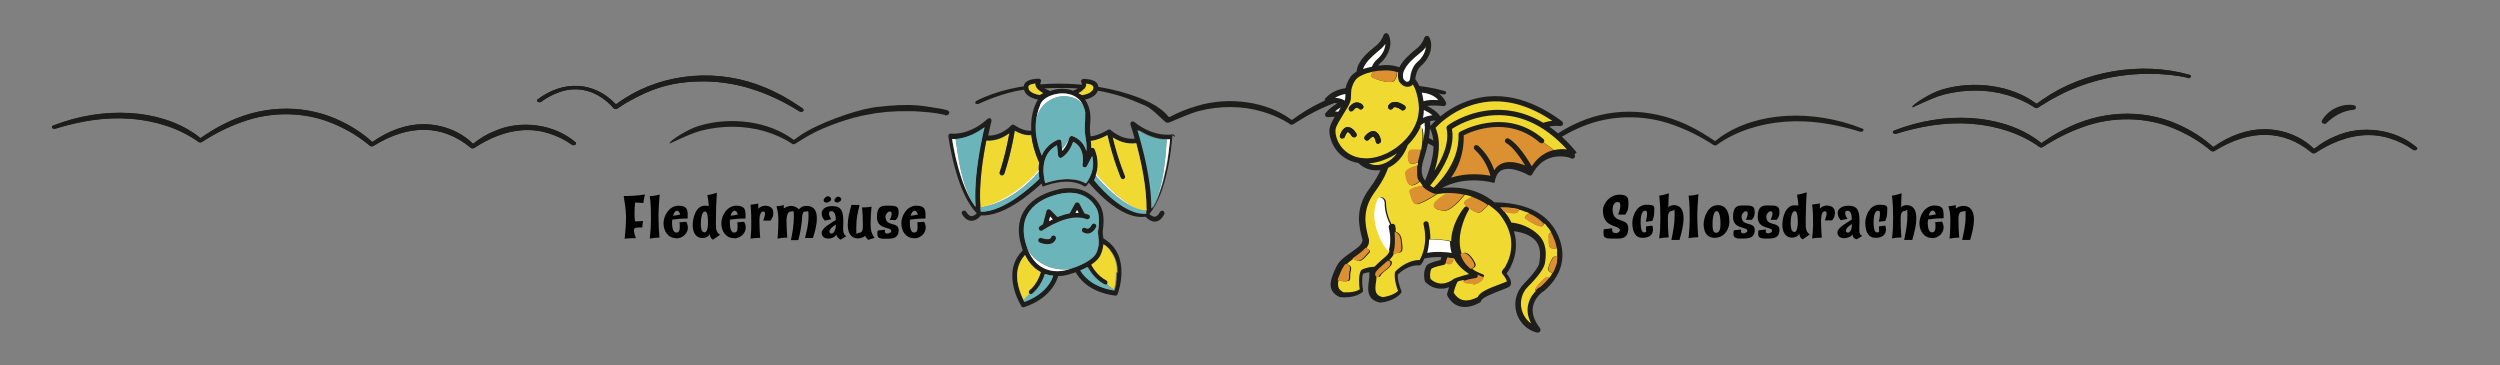 <?xml version="1.0" encoding="UTF-8"?>
<svg id="Ebene_1" xmlns="http://www.w3.org/2000/svg" version="1.1" viewBox="0 0 1293.1 188.9">
  <rect x="0" y="0" width="1293.1" height="188.9" fill="#808080" stroke="none"/>
  <!-- Generator: Adobe Illustrator 29.3.0, SVG Export Plug-In . SVG Version: 2.1.0 Build 146)  -->
  <defs>
    <style>
      .st0 {
        fill: #db9031;
      }

      .st1 {
        fill: #f0da31;
      }

      .st2 {
        fill: #1d1d1b;
      }

      .st3 {
        isolation: isolate;
      }

      .st4 {
        fill: #fff;
      }

      .st5 {
        fill: #1e1e1c;
      }

      .st6 {
        fill: #6bb4b9;
      }
    </style>
  </defs>
  <g>
    <path class="st2" d="M1203.3,63.7c3.6-3.5,8.3-6.4,13.9-6.9.6,0,1.3-.4,1.4-1,.3-1.7-2.5-1.6-3.7-1.6-2.6,0-5.1.8-7.3,1.9-2.2,1.1-4,2.7-5.4,4.4-.5,1-2.1,2.2-.9,3.2.6.5,1.6.5,2.1,0h0Z"/>
    <g>
      <path class="st2" d="M1248,77.4c-3.4-2.4-7.6-4.5-11.9-5.8-3.7-1.2-7.3-1.7-10.9-1.7-10.8,0-20.5,4.6-27.5,9.2-.6.4-1.5.4-2-.1-14.5-12-31.9-12.3-50.2-.9-.5.4-1.4.3-1.8,0-5.5-4.7-12.3-8.8-19.5-11.7-14.3-6-31.7-6.2-46.7-.7-6.9,2.4-13.8,5.8-20.9,10.4-.5.3-1.3.3-1.8-.1-2-1.5-4.6-3.1-7.8-4.7-10.8-5.4-24.1-8-37.4-7.4-9.3.4-18.7,2.2-28.8,5.3-.9.2-1.6-.2-1.7-.6-.1-.3,0-.8.6-1,26.1-10.2,54.8-8.5,73.3,4.3,1,.7,1.8,1.3,2.6,2,.2.2.4.2.6,0,4.1-2.8,7.8-5.1,11.3-6.8,18.7-9.8,40-10.9,58.4-3,7.3,3.2,13.6,7.2,18.6,11.8.2.2.4.2.6,0,8.3-5.8,17.4-9,26.1-9,9.5,0,19,3.6,25.4,9.9.2.2.5.2.7,0,3.2-2.5,6.7-4.7,10.5-6.2,13.6-6.2,31.3-3.8,42.2,5.7.4.3.4.7.1,1-.4.4-1.3.8-2,.2h0Z"/>
      <path class="st2" d="M1250,77.1c-.4.4-1.3.8-2,.2-3.4-2.4-7.6-4.5-11.9-5.8-3.7-1.2-7.3-1.7-10.9-1.7-10.8,0-20.5,4.6-27.5,9.2-.6.4-1.5.4-2-.1-14.5-12-31.9-12.3-50.2-.9-.5.4-1.4.3-1.8,0-5.5-4.7-12.3-8.8-19.5-11.7-14.3-6-31.7-6.2-46.7-.7-6.9,2.4-13.8,5.8-20.9,10.4-.5.3-1.3.3-1.8-.1-2-1.5-4.6-3.1-7.8-4.7-10.8-5.4-24.1-8-37.4-7.4-9.3.4-18.7,2.2-28.8,5.3-.9.2-1.6-.2-1.7-.6-.1-.3,0-.8.6-1,26.1-10.2,54.8-8.5,73.3,4.3,1,.7,1.8,1.3,2.6,2,.2.2.4.2.6,0,4.1-2.8,7.8-5.1,11.3-6.8,18.7-9.8,40-10.9,58.4-3,7.3,3.2,13.6,7.2,18.6,11.8.2.2.4.2.6,0,8.3-5.8,17.4-9,26.1-9,9.5,0,19,3.6,25.4,9.9.2.2.5.2.7,0,3.2-2.5,6.7-4.7,10.5-6.2,13.6-6.2,31.3-3.8,42.2,5.7.4.3.4.7.1,1h0Z"/>
    </g>
    <path class="st2" d="M504.3,53.2c.2.5,1,.8,1.9.5,5.7-2.6,16.7-7,26.5-7.6,29.6-2,42.9,1.1,59.8,8.6,3.2,1.4,7.9,6.3,10.2,8.3.6.5,1.4.6,2.2.3,3-1.3,11.3-4.9,15.3-5.9,10.9-2.8,22.5-2.7,32.6.3,3.8,1.1,7.5,2.6,11.1,4.5,1.2.7,2.4,1.3,3.3,2,.4.4,1.2.4,1.7.1l1.4-.9c2.3-1.4,4.6-2.9,7.1-4.2,14.4-8,31.5-12.4,48.2-12.4h.3c7.3,0,14.2.7,20.4,2,0,0,0,0,0,0,.9.2,1.5-.2,1.7-.7.2-.6-.5-.9-.7-1-24.8-7.1-54.7-2.1-76,12.8-1,.7-1.9,1.4-2.8,2-.2.1-.4.1-.6,0-12.4-9.3-32.1-12.2-48.8-7.1-4.9,1.4-9.6,3.3-14.1,5.7-.2.1-.5,0-.6-.1-4.7-6-13.3-9.3-20.2-11.6-26.3-8.5-58.9-7.1-79.2,3.4-.5.3-.6.6-.4,1h0Z"/>
    <g>
      <path class="st2" d="M295.7,74.8c-3.4-2.4-7.6-4.5-11.9-5.8-3.7-1.2-7.3-1.7-10.9-1.7-10.8,0-20.5,4.6-27.5,9.2-.6.4-1.5.4-2-.1-14.5-12-31.9-12.3-50.2-.9-.5.4-1.4.3-1.8,0-5.5-4.7-12.3-8.8-19.5-11.7-14.3-6-31.7-6.2-46.6-.7-6.9,2.4-13.8,5.8-20.9,10.4-.5.3-1.3.3-1.8-.1-2-1.5-4.6-3.1-7.8-4.7-10.8-5.4-24.1-8-37.4-7.4-9.3.4-18.7,2.2-28.8,5.3-.9.2-1.6-.2-1.7-.6-.1-.3,0-.8.6-1,26.1-10.2,54.8-8.5,73.3,4.3,1,.7,1.8,1.3,2.6,2,.2.2.4.2.6,0,4.1-2.8,7.8-5.1,11.3-6.8,18.7-9.8,40-10.9,58.4-3,7.3,3.2,13.6,7.2,18.6,11.8.2.2.4.2.6,0,8.3-5.8,17.4-9,26.1-9,9.5,0,19,3.6,25.4,9.9.2.2.5.2.6,0,3.2-2.5,6.7-4.7,10.5-6.2,13.6-6.2,31.3-3.8,42.2,5.7.3.3.4.7.1,1-.4.4-1.3.8-2,.2h0Z"/>
      <path class="st2" d="M297.7,74.5c-.4.4-1.3.8-2,.2-3.4-2.4-7.6-4.5-11.9-5.8-3.7-1.2-7.3-1.7-10.9-1.7-10.8,0-20.5,4.6-27.5,9.2-.6.4-1.5.4-2-.1-14.5-12-31.9-12.3-50.2-.9-.5.4-1.4.3-1.8,0-5.5-4.7-12.3-8.8-19.5-11.7-14.3-6-31.7-6.2-46.6-.7-6.9,2.4-13.8,5.8-20.9,10.4-.5.3-1.3.3-1.8-.1-2-1.5-4.6-3.1-7.8-4.7-10.8-5.4-24.1-8-37.4-7.4-9.3.4-18.7,2.2-28.8,5.3-.9.2-1.6-.2-1.7-.6-.1-.3,0-.8.6-1,26.1-10.2,54.8-8.5,73.3,4.3,1,.7,1.8,1.3,2.6,2,.2.2.4.2.6,0,4.1-2.8,7.8-5.1,11.3-6.8,18.7-9.8,40-10.9,58.4-3,7.3,3.2,13.6,7.2,18.6,11.8.2.2.4.2.6,0,8.3-5.8,17.4-9,26.1-9,9.5,0,19,3.6,25.4,9.9.2.2.5.2.6,0,3.2-2.5,6.7-4.7,10.5-6.2,13.6-6.2,31.3-3.8,42.2,5.7.3.3.4.7.1,1h0Z"/>
    </g>
    <path class="st2" d="M963.8,67.5c-.2.5-.8.8-1.7.6-10.1-3.1-19.6-4.9-28.8-5.3-13.3-.6-26.6,2-37.4,7.4-3.2,1.6-5.8,3.2-7.8,4.7-.4.4-1.2.5-1.8.1-7.1-4.6-14-8-20.9-10.4-14.9-5.5-32.4-5.2-46.6.7-7.3,2.9-14,6.9-19.5,11.7-.5.4-1.3.4-1.8,0-18.3-11.4-35.7-11.1-50.2.9-.5.5-1.4.6-2,.1-7-4.6-16.7-9.2-27.5-9.2s-7.2.5-10.9,1.7c-4.3,1.3-8.5,3.3-11.9,5.8-.7.5-1.6.2-2-.2-.3-.3-.2-.6.1-1,10.8-9.4,28.6-11.8,42.2-5.6,3.7,1.6,7.2,3.7,10.5,6.2.2.2.5.1.6,0,6.4-6.3,15.9-9.9,25.4-9.9,8.8,0,17.8,3.2,26.1,9,.2.1.4.1.6,0,5-4.7,11.2-8.6,18.6-11.8,18.4-7.9,39.6-6.8,58.4,3,3.5,1.8,7.2,4,11.3,6.8.2.1.4.1.6,0,.8-.6,1.6-1.3,2.6-2,18.5-12.9,47.3-14.6,73.3-4.3.6.3.7.7.6,1h0Z"/>
    <g>
      <path class="st2" d="M415.4,57.5c-.4.4-1.3.5-1.9.1-16.5-10.3-33.2-15.5-49.5-15.5s-26.9,3.6-39.6,10.8c-2,1.2-3.7,2.3-5,3.2-.5.5-1.6.4-2-.1-7.6-8.8-18.2-12-28.2-8.3-3.3,1.2-6.6,2.9-9.2,4.9-.7.6-1.7.2-2.1-.2-.3-.3-.2-.7.2-1,13.4-10.1,29.2-9.2,40.2,2.3.2.2.5.2.7,0,1.1-.8,2.2-1.6,3.6-2.5,21.3-13.8,49.4-16,73.4-5.8.4.2,1.4.6,2.3,1,.9.4,1.8.8,2.1,1,.6.3,1.5.8,2.4,1.2.7.4,1.4.7,1.8.9,3.2,1.8,6.6,3.9,10.6,6.6.2.2.4.4.4.6,0,.2,0,.4-.3.6h0Z"/>
      <path class="st2" d="M415.7,56.9c0,.2,0,.4-.3.6-.4.4-1.3.5-1.9.1-16.5-10.4-33.2-15.5-49.5-15.5s-26.9,3.6-39.6,10.8c-2,1.2-3.7,2.3-5,3.2-.5.5-1.6.4-2-.1-7.6-8.8-18.2-12-28.2-8.3-3.3,1.2-6.6,2.9-9.2,4.9-.7.6-1.7.2-2.1-.2-.3-.3-.2-.7.2-1,13.4-10.1,29.2-9.2,40.2,2.3.2.2.5.2.7,0,1.1-.8,2.2-1.6,3.6-2.5,21.3-13.8,49.4-16,73.4-5.8.4.2,1.4.6,2.3,1,.9.4,1.8.8,2.1,1,.6.3,1.5.8,2.4,1.2.7.4,1.4.7,1.8.9,3.2,1.8,6.6,3.9,10.6,6.6.2.2.4.4.4.6h0Z"/>
    </g>
    <path class="st2" d="M488.7,59.4c-2.6-.6-5.3-1-8.1-1.3-.8,0-1.6-.2-2.4-.2-.8,0-1.6-.1-2.4-.2-1,0-2-.1-3-.2-1.5,0-3,0-4.5,0-2.3,0-4.6,0-6.9.2-2.1.1-4.1.3-6.2.6h0s0,0,0,0c0,0-.1,0-.1,0-.6,0-1.2.2-1.8.2-.9.1-1.8.3-2.7.5-.6.1-1.2.2-1.8.3-8.9,1.4-22.3,6.3-29,10-2.5,1.3-4.8,2.8-7.1,4.2l-1.4.9c-.5.3-1.3.3-1.7-.1-1-.7-2.1-1.3-3.3-2-3.6-1.9-7.3-3.4-11.1-4.5-10.1-2.9-21.6-3-32.6-.2-3.1.8-8.2,2.9-15.2,6.2-.3.2-.5.2-.5.3-.2,0-.6,0-.6,0,0-1.3,9.4-7.3,15.2-9,16.8-5.1,36.4-2.2,48.8,7.1.2.1.4.1.6,0,.9-.7,1.9-1.4,2.8-2,8.8-6.2,27.8-12.9,36.9-14.4.3,0,.7-.1,1-.2,1.1-.2,2.2-.3,3.3-.4,6.1-.7,13.1-1.2,19.2-.7.6,0,1.2,0,1.8.2.1,0,.3,0,.4,0,.5,0,1,.1,1.5.2,1,.1,1.9.2,2.9.4.6,0,1.2.2,1.8.3,2.7.5,4.8.6,7.4,1.4,2.2.8.7,3.2-1.2,2.6h0Z"/>
    <g>
      <path class="st2" d="M1131.5,40.2h0c-6.2-1.4-13.1-2.1-20.4-2h-.3c-16.7,0-33.8,4.4-48.2,12.4-2.5,1.3-4.8,2.8-7.1,4.2l-1.4.9c-.5.3-1.3.3-1.7-.1-1-.6-2.1-1.3-3.3-2-3.6-1.9-7.3-3.4-11.1-4.5-10.1-3-21.6-3-32.6-.2-3.1.8-8.2,2.9-15.2,6.2-.3.2-.5.2-.5.3-.2,0-.6,0-.6,0,0-1.3,9.4-7.3,15.2-9,16.8-5.1,36.4-2.2,48.8,7.1.2.1.4.1.6,0,.9-.7,1.9-1.4,2.8-2,21.4-14.9,51.2-19.9,76-12.8.3,0,.9.4.7,1-.2.5-.8,1-1.7.7h0Z"/>
      <path class="st2" d="M1133.2,39.5c-.2.5-.8,1-1.7.7h0c-6.2-1.4-13.1-2.1-20.4-2h-.3c-16.7,0-33.8,4.4-48.2,12.4-2.5,1.3-4.8,2.8-7.1,4.2l-1.4.9c-.5.3-1.3.3-1.7-.1-1-.6-2.1-1.3-3.3-2-3.6-1.9-7.3-3.4-11.1-4.5-10.1-3-21.6-3-32.6-.2-3.1.8-8.2,2.9-15.2,6.2-.3.2-.5.2-.5.3-.2,0-.6,0-.6,0,0-1.3,9.4-7.3,15.2-9,16.8-5.1,36.4-2.2,48.8,7.1.2.1.4.1.6,0,.9-.7,1.9-1.4,2.8-2,21.4-14.9,51.2-19.9,76-12.8.3,0,.9.4.7,1h0Z"/>
    </g>
  </g>
  <g>
    <path class="st1" d="M804.8,78.3l-1-.7-5.3-3.9c0,0,.1-.2.1-.2,2.2,1.6,4.3,3.1,5.4,4.1.4.3.6.6.8.8h0Z"/>
    <path class="st5" d="M712.7,26.6c.8-.7,1.5-1.3,2.1-1.8.7-.7,1.3-1.5,1.8-2.1-.1,2.7-1.7,5.8-4.3,8-1.3,1.1-2.1,2.4-2.7,3.8-1.4.3-3,.7-4.6,1.2,1.2-3.6,5.1-6.9,7.7-9.1h0ZM690.4,50.5c2-1.2,4.1-1.8,5.5-2,0,.2,0,.4,0,.6,0,1,0,1.9-.4,2.9,0,0,0,0,0,.1-1.2-1-3.2-1.4-5-1.5h0ZM690.5,57.7c1.1-.9,2.2-1.6,3.1-2.1-.3.6-.7,1.1-1,1.7-.1.2-.2.4-.3.5-.5-.1-1.1-.1-1.7-.2h0ZM707.9,84.6c4.8-.3,10-2.2,14.6-5.2-1.4,1.9-3.5,3.9-6.5,5.2,0,0,0,0,0,0-3.4,1.4-6.1.9-8.1,0h0ZM739.8,144.4c-.2-.9-.5-3.4.5-5.3.4-.3,1.9-1.1,6.4-2,.5-.1.9-.5,1-.9l.9-2.9c1.6.2,2.8.4,3.4.5,1.6,3.1,4.2,5.7,7.7,8-4.4,1.1-7.4,2.2-7.5,2.3,0,0,0,0,0,0-.1,0-.2.1-.3.2,0,0,0,0,0,0s0,0,0,0c-.3.2-6.2,5.2-12,0h0ZM739.7,66.4s0,0,0,0c0-.5,0-1,0-1.4-.3.4-.3.9,0,1.3ZM742.5,100.3c.2,0,.4,0,.5,0-.2,0-.4,0-.5,0ZM743,100.3c.1,0,1.4.3,3.2.8h0c1.2-.8,2.1-1.3,2.1-1.3-1.7,0-3.5.2-5.4.5h0ZM757.4,100.6s-1.1,1.4-2.6,3c.8.3,1.7.5,2.5.8.6-1.4,4.2-2.6,4.2-2.6-1.3-.5-2.7-.9-4.1-1.2h0ZM761.5,101.8l3.9,1.7c-1.2-.6-2.5-1.2-3.9-1.7ZM769.7,105.9c-.4.5-1.1,1.3-1.9,2,4.2,1.4,7.4,2.7,7.9,3.2-.5-.7-2.6-2.9-6-5.2h0ZM804,77.5c0,0-.1,0-.2,0l1,.7c-.1-.2-.4-.4-.8-.8h0Z"/>
    <path class="st5" d="M815.5,78.8c-4.7-5.7-9.5-10.1-14.2-13.3,3.1-.7,5.6-.3,5.6-.3.6,0,1.2-.2,1.5-.8.2-.6,0-1.2-.4-1.6-11.6-8.7-29.6-17.7-49.3-10.4-5.9,2.1-10.5,5.2-13.7,7.8-1.7-2.5-4.6-4.3-6.8-5.4,1.9-.3,5.2-.3,8.3.1.5,0,1-.2,1.3-.6.3-.4.3-.9.1-1.4-3.4-6.9-10.7-7.7-13.4-7.7-.7-1.6-1.5-3-2.5-4.3.3-1.8.8-5,3-6.8,4.7-4,6.6-10.4,4.3-14.8-.3-.5-.8-.8-1.4-.7-.6,0-1,.5-1.2,1,0,0-.6,2.3-2.9,4.6-.4.4-1.1,1-1.9,1.6-2.6,2.2-6.3,5.3-8.1,9-3.7-1.3-7.2-1.3-9.4-1-.2,0-.7,0-1.6.1.3-.4.7-.8,1.1-1.2,4.7-4,6.6-10.4,4.3-14.8-.3-.5-.8-.8-1.4-.7-.6,0-1,.5-1.2,1,0,0-.6,2.3-2.9,4.6-.4.4-1.1,1-1.9,1.6-3.4,2.8-8.7,7.2-9.1,12.6-1.5.9-2.8,2-3.6,3.4-1.2,2-1.8,3.7-2.1,5.2-2.2.3-7,1.3-10.5,5.3-.4.4-.4,1-.2,1.5.2.5.8.8,1.3.8,1.8-.1,3.7,0,5.1.3-1.7,1-4,2.5-6,4.9-.4.4-.4,1-.2,1.5.2.4.7.7,1.2.7s.1,0,.2,0c1-.1,2.4-.2,3.5-.2-1.3,2.2-2.4,4.4-2.7,6.1-.4,3,.7,7.9,4.2,12,2.1,2.3,5.5,5,10.7,5.8,1.6,1.7,4.9,3.8,9,3.8s1.7,0,2.5-.3c-.8,2-2.5,5.4-5.8,9.8-7.8,10.5-5.3,19.8-3.7,25.9l.2.7c-.3,1.7-1.1,3-5.1,5.7-7.1,5-7.6,5.8-9.9,11.2-2,4.8-3,9.6,3,12.5.1,0,.3,0,.4.1,0,0,1,.1,2.3.1,2.4,0,6.1-.4,9-2.5.4-.3.6-.8.5-1.3-.3-1.5-.8-5.9,0-8.4.6-.2,1.7-.6,3.3-.8,0,.5,0,1,0,1.5,0,.7,0,1.5-.2,2.7-.9,5.1-.9,10.1,5.6,11.5,0,0,.2,0,.3,0h.1c.3,0,6.8-.5,10.5-4.8.3-.4.4-1,.2-1.4-.6-1.5-2.1-5.6-1.8-8.3,1.1-1.1,5.7-5.1,10.9-4.7.4,0,.9-.2,1.2-.5,0-.1.9-1.2,1.7-3.1,0,0,.1,0,.2,0,2.7-.7,5.9-.8,8.6-.7l-.5,1.5c-5.4,1.2-6.8,2.3-7.2,2.8,0,0,0,.1-.1.2-2,3.4-.9,7.7-.8,7.9,0,.2.2.5.4.6,2.6,2.5,5.3,3.3,7.8,3.3s3-.3,4.3-.8c-.6,1.9-.9,3.4-1,3.5,0,.3,0,.6.1.9,1.6,3,3.8,4.9,6.6,5.6.8.2,1.7.3,2.5.3,4.1,0,7.7-2.3,7.9-2.4.3-.2.5-.5.6-.9.3-1.6,7-4.1,9.8-5.2,2.8-1.1,4.2-1.6,4.9-2.2,1.7-1.7-.1-4.8-1.6-6.6.7-1,1.8-2.6,2.7-4.8h0c1.9-4.3,3.1-10.3,1.1-17.1,5.4.7,9.2,2.5,11.4,5.2,2.6,3.3,2.3,7.5,1.7,11.2-.2,1.2-1.5,4.2-8,10.8-3.8,3.9-5.3,9.3-3.9,14.6,1.4,5.2,5.3,9.2,10.5,10.6.2,0,.4,0,.4,0,.1,0,.2,0,.3,0,.5,0,.9-.2,1.1-.6.3-.5.3-1.1,0-1.6-3-3.9-4.3-7.6-3.7-11,.8-5,5.2-8,5.3-8s0,0,.1,0c9.8-8.2,10.6-17,9.5-23-1.2-6.4-4.7-10.9-4.8-11-4-5.6-10.6-9.4-19.1-11.1-5-1-9.2-1-10.9-1-9.7-8.2-21.4-8.1-27.2-7.4,12.1-6.8,26.3-2.9,26.4-2.8,0,0,0,0,0,0,0,0,.1,0,.2,0,0,0,0,0,0,0s0,0,0,0c0,0,.1,0,.2,0h0s0,0,0,0c0,0,.1,0,.2,0,0,0,0,0,0,0,0,0,.1,0,.2,0,0,0,0,0,0,0,0,0,0,0,0,0,0,0,0,0,.1-.1,0,0,0,0,0,0,0,0,0,0,.1-.1,0,0,0,0,0,0,0,0,0,0,0-.1,0,0,0,0,0-.1,0,0,0-.1,0-.2,0,0,0,0,0,0,.5-3,1.7-5,3.7-5.9,5.1-2.4,13.8,2.6,13.9,2.7,0,0,.2,0,.3.1,0,0,0,0,0,0,0,0,.2,0,.2,0,0,0,0,0,0,0s0,0,0,0c0,0,.1,0,.2,0,0,0,0,0,.1,0,0,0,0,0,0,0,0,0,.2,0,.3-.1h0s0,0,.1,0c0,0,0,0,0,0,0,0,.1,0,.2-.1,0,0,0,0,0,0,0,0,.1-.1.2-.2,4.1-7.8,10-9.5,14.4-9.5s5.8,1,6,1.1c.6.2,1.2,0,1.6-.4.4-.5.4-1.2,0-1.7h0ZM739.7,66.5c4.2,8.7,0,20.8-2.6,26.9-.2-.2-.3-.5-.5-.7-.1-.3-.3-.5-.4-.8-.2-.4-.4-.9-.5-1.4h0c-.6-2.3-.4-4.9.6-7.9,2.5-7.7,3.2-12.9,3.3-16.1ZM739.9,64.9c0,0,0,.1-.1.2,0-1.5-.2-2.3-.2-2.3,0,0,0,0,0-.1,1.1-.3,2.2-.4,3-.4-1.6,1.5-2.5,2.6-2.6,2.7h0ZM736.9,63.6c0,.3,0,.9,0,1.8,0,2.1-.3,6-2,12.1-.3,1.1-.6,2.3-1,3.5.3-1.2.6-2.4.8-3.5,1.3-6.8.4-12.6-.2-12.3.7-.7,1.5-1.2,2.2-1.6h0Z"/>
    <path class="st5" d="M759.7,54.8c13.8-5,28.3-2.4,43.2,7.6-1.3.1-2.8.4-4.3.9-.1,0-.2,0-.4.1-10.7-6.4-20.7-7.3-28.3-6.4-12.5,1.4-20.9,7.6-21.2,7.9-.4.3-.6.9-.5,1.4,1.7,7.6-2.4,16.1-6.2,21.9,2.1-6.6,3.6-15.1.5-22.2,1.8-1.9,7.9-7.9,17.2-11.2h0Z"/>
    <path class="st5" d="M739.7,65.1c0,.4,0,.9,0,1.4,0,0,0,0,0,0-.2-.4-.2-.9,0-1.3Z"/>
    <path class="st5" d="M740.9,59.6c-1.4.2-3.2.5-4.9,1.4.2-.9.3-1.8.4-2.7,0-.5,0-.9.1-1.4,1.3.6,3,1.5,4.4,2.7h0Z"/>
    <path class="st5" d="M744,51.8c-2.7-.2-5.6-.2-7.7.6-.2-1.6-.5-3.1-.9-4.5,2.2.2,6,.9,8.6,3.9h0Z"/>
    <path class="st5" d="M725.6,38.7c0-.9.3-1.8.8-2.7,1.5-3.2,5-6.1,7.3-8,.8-.7,1.5-1.3,2.1-1.8.7-.7,1.3-1.5,1.8-2.1-.1,2.8-1.7,5.8-4.3,8-2.1,1.8-3,4.3-3.5,6.3-.2,1-.3,1.8-.4,2.5,0,.3-.1.5-.2.7-.3.5-.7.8-1.2.8-1,0-1.8-1.2-2-1.5-.2-.7-.3-1.4-.2-2.1h0Z"/>
    <path class="st5" d="M703.9,81.7s0,0,0,0c0,0-.1,0-.2,0,0,0,0,0,0,0-4.6-.7-7.6-3-9.4-5-3-3.4-3.9-7.4-3.6-9.8.3-1.9,2.4-5.4,4.2-8.1,1.5-2.4,2.8-4.5,3.3-6,.4-1.3.4-2.5.5-3.6,0-.6,0-1.3.1-2,0,0,0,0,0-.2.2-1.4.7-3,1.9-5.2.4-.6.9-1.2,1.6-1.7.7-.6,1.5-1,2.5-1.4,1.2-.6,2.6-1,4-1.3.4,0,.8-.2,1.2-.3.6-.1,1.2-.2,1.7-.3,1.2-.2,2.3-.3,3.1-.3,0,0,0,0,0,0,.6,0,1.4-.1,2.2-.1,1.6,0,3.5.2,5.5.8.2,0,.3.1.5.2-.3,1.4-.2,2.8.3,4.3,0,0,0,.2,0,.2,0,.1,1.6,2.9,4.3,3h.2c1.1,0,2.1-.5,2.8-1.2.6,1,1.1,2,1.5,3.2,0,0,0,0,0,.1.7,2,1.2,4.2,1.5,6.8.1,1.4.1,2.8,0,4.2-.2,2-.7,4-1.5,5.9,0,0,0,0,0,0,0,0,0,0,0,0-4.2,10.2-15.8,17.7-25.2,17.9-1.1,0-2.1,0-3.1-.2h0Z"/>
    <path class="st5" d="M777.1,107.2c.2,0,.3,0,.5,0,.2,0,.3,0,.5,0,.2,0,.4,0,.5,0,.2,0,.4,0,.6,0,.8,0,1.6.2,2.4.3.2,0,.4,0,.7.1.1,0,.3,0,.4,0,.1,0,.3,0,.4,0,.4,0,.9.2,1.3.3.4.1.9.2,1.3.3.5.1,1.1.3,1.6.5.3,0,.5.2.8.3.3,0,.6.2.9.3s.6.2.9.3c.2,0,.3.1.5.2,0,0,0,0,0,0,0,0,0,0,.1,0,0,0,0,0,0,0,.1,0,.3.1.4.2,1.1.5,2.2,1,3.2,1.7.3.2.6.3.8.5.3.2.5.4.8.6.3.2.6.5.9.7.2.1.4.3.6.5.2.2.4.4.6.6.1,0,.2.2.3.3.1.1.3.3.4.4l.2.2c0,0,.2.2.3.3.2.2.3.3.4.5.2.2.3.3.4.5,0,0,0,0,0,.1.1.2.2.3.4.4.1.2.3.4.4.5.1.1.7.9,1.4,2.2,0,0,0,0,0,0,0,.1.2.3.3.5.2.4.4.8.6,1.2,0,.1.1.2.1.3,0,.1.1.2.2.4,0,.2.1.3.2.5.2.4.3.8.5,1.2,0,.2.1.4.2.6,0,.2.1.4.2.6,0,.2.1.4.2.7,0,.2,0,.3.1.5,0,.3.1.5.2.8,0,.2.1.5.1.8,0,0,0,0,0,0,0,.3,0,.5.1.8,0,.2,0,.4,0,.6,0,.1,0,.2,0,.3,0,.2,0,.4,0,.7,0,.1,0,.2,0,.4,0,.6,0,1.2,0,1.8,0,.2,0,.5,0,.7,0,.3,0,.5-.1.8,0,.2,0,.3,0,.5,0,.2,0,.3,0,.5,0,.2,0,.3-.1.5,0,.2-.1.5-.2.7,0,.1,0,.3-.1.4-.2.7-.5,1.4-.8,2.1,0,0,0,.2-.1.3-.3.6-.6,1.3-1,1.9h0c-.1.2-.2.4-.3.6,0,0-.1.2-.2.3,0,0-.1.2-.2.3-.1.2-.3.4-.4.6-.1.2-.3.4-.4.6h0c-.1.2-.3.3-.4.5-.1.2-.3.4-.4.5-.3.4-.6.7-1,1.1-.2.2-.4.4-.7.7s-.5.4-.7.7c-.3.3-.6.5-.9.8-.2.2-.4.4-.6.5,0,0-.1,0-.2.1,0,0-.2.1-.3.2,0,0,0,0-.1,0,0,0,0,0-.1,0-.1.1-.3.2-.5.4-.1,0-.2.2-.3.3,0,0,0,0-.1.1,0,0-.2.1-.2.2h0c-.1.2-.2.3-.3.4h0c-.5.5-1.1,1.2-1.6,1.9-.1.2-.2.3-.4.5,0,0,0,0,0,0,0,0-.1.2-.2.3-.1.2-.2.4-.3.5,0,.1-.2.3-.2.4-.1.2-.2.5-.4.7-.1.2-.2.5-.3.8-.1.3-.3.7-.4,1,0,.3-.1.5-.2.8s-.1.5-.2.8c-.5,3,0,6.1,1.7,9.2-2.4-1.6-4.1-4.1-4.9-7-1.1-4.3,0-8.8,3.2-12,5.5-5.5,8.3-9.5,8.8-12.2.4-2.6,1.4-8.6-2.2-13.3-2.8-3.5-7.7-5.7-14.6-6.4-.2-.4-.4-.9-.6-1.3-.9-1.8-2-3.6-3.4-5.4-.1-.1-.2-.3-.3-.4h0c-.6-.8-1.3-1.6-2-2.3.4,0,.8,0,1.2,0h0Z"/>
    <path class="st4" d="M737,65.3c0,2.1-.3,6-2,12.1-.3,1.1-.6,2.3-1,3.5.3-1.2.6-2.4.8-3.5,1.3-6.8.4-12.6-.2-12.3.7-.7,1.5-1.2,2.2-1.6,0,.3,0,.9,0,1.8h0Z"/>
    <path class="st5" d="M776.8,140.6c-.4.5-.4,1.3,0,1.8,1.2,1.4,2.3,3.2,2.3,3.9-.6.3-2.3,1-3.8,1.5-5.7,2.1-10.3,4-11.3,6.6-1.1.7-4.6,2.3-7.8,1.5-1.9-.5-3.4-1.7-4.6-3.8.2-1.1.9-3.6,2-5.7.2,0,.5-.2.8-.3.1,0,.2,0,.4-.1.2,0,.5-.1.7-.2,0,0,.2,0,.3,0,.2,0,.4-.1.6-.2,0,0,.2,0,.3,0h0c.2,0,.4-.1.6-.2,1.2-.4,2.7-.8,4.4-1.1.3,0,.6-.1,1-.2.3,0,.7-.1,1-.2,0,0,0,0,0,0,0,0,0,0,0,0,0,0,.2,0,.2-.1,0,0,0,0,0,0,0,0,.2-.1.3-.2,0,0,0,0,0,0,0,0,.1-.2.2-.3,0,0,0,0,0,0,0,0,0,0,0,0,0,0,0,0,0-.1,0,0,0,0,0-.1,0,0,0,0,0-.1,0,0,0,0,0-.1,0,0,0,0,0-.1,0,0,0,0,0-.1,0,0,0,0,0,0,0,0,0,0,0,0,0,0,0,0,0,0,0,0,0,0,0-.1,0,0,0,0,0-.1,0,0,0,0,0-.1,0,0,0,0,0,0,0,0,0,0,0-.1h0s0,0,0,0c0,0,0,0,0,0,0,0,0,0,0,0,0,0,0,0,0,0,0,0,0,0,0,0,0,0,0,0,0,0-.3-.1-.5-.3-.8-.4,0,0,0,0,0,0,0,0,0,0,0,0,0,0,0,0,0,0,0,0,0,0,0,0h0s0,0,0,0c-.8-.4-1.5-.9-2.1-1.3-2.9-2-5-4.3-6.3-6.9-.6-1.2-1.1-2.4-1.3-3.7-1.9-9.3,5.3-18.8,5.8-19.4,0,0,0,0,0,0,.5-.6.4-1.4-.2-1.9s-1.4-.4-1.9.2c-.3.4-6.6,8.3-6.8,17.5,0,0,0,.1,0,.2,0,1.3.1,2.7.4,4,.1.6.3,1.2.5,1.7-2.8-.4-8-.9-12.6,0,.5-1.8.9-4.1,1-6.7,0,0,0-.1,0-.2,0-2.5-.2-5.2-.9-8.3-.2-.7-.9-1.2-1.6-1s-1.2.9-1,1.6c2.4,9.9-.9,16.5-2,18.4h0c-6.9,0-12.3,5.6-12.5,5.9-.2.2-.3.4-.3.7-.6,3.1.9,7.6,1.6,9.4-2.7,2.5-6.9,3.1-7.9,3.2-3.5-.9-4.3-2.9-3.4-8.3.3-1.5.3-2.5.2-3.3,0-1,0-1.5,1.5-3,0,0,.2-.1.2-.2,1-1,2.5-2.3,4.8-4.2.2-.1.3-.3.5-.5,0,0,0,0,.1-.1.1-.1.2-.2.3-.4,0,0,.1-.1.2-.2.1-.2.3-.3.4-.5.1-.2.3-.4.4-.6,0,0,0,0,0,0,.1-.2.2-.4.3-.5,0,0,0,0,0,0,0-.2.2-.3.2-.5,0,0,0-.1.1-.2h0c0-.2.2-.4.2-.6,0-.2.2-.5.2-.7,0-.2.1-.5.2-.7,0-.2.1-.4.1-.6,0,0,0-.1,0-.2h0c.1-.5.2-.9.2-1.4,0-.5.1-1,.1-1.5,0-.2,0-.4,0-.6,0-.1,0-.3,0-.4,0-1.2,0-2.4-.1-3.5,0-.2,0-.4,0-.6,0-.2,0-.3,0-.5h0s0,0,0,0c0-.3,0-.5-.1-.8,0,0,0-.2,0-.2,0-.2,0-.3,0-.5,0,0,0-.1,0-.2,0-.5-.2-.8-.2-1.1,0-.1,0-.2,0-.3,0,0,0,0,0,0-.2-.7-.9-1.2-1.7-1-.1,0-.2,0-.3.1-.5.3-.8.9-.7,1.5,0,0,.4,1.8.7,4.1h0c.2,2.5.2,5.6-.8,8.2,0,0,0,0,0,0-.4,1.1-1.1,2.2-2,2.9-3,2.5-4.8,4.1-5.9,5.4-.2,0-.3,0-.5,0-3.6.2-5.9,1.4-6,1.5-.3.1-.5.4-.6.7-1.2,2.9-.8,7.6-.5,9.5-3.2,1.9-7.5,1.6-8.4,1.5-.7-.3-1.3-.7-1.7-1.2,0,0-.1-.1-.2-.2h0c-.1-.2-.3-.3-.4-.5-.4-.6-.5-1.2-.5-2s0-.3,0-.5c0-.2,0-.4,0-.6,0-.2,0-.4.1-.6,0-.2.1-.4.2-.6h0c.1-.4.2-.7.4-1.2h0c0-.2.2-.5.3-.7,0-.2.2-.5.3-.8.7-1.8,1.2-3,1.9-4,0,0,.1-.2.2-.3,0,0,0-.1.1-.2,0,0,0-.1.1-.2.3-.4.6-.7.9-1.1h0c.1-.1.2-.2.3-.3.8-.7,1.8-1.6,3.3-2.6h0c.6-.4,1.3-.9,2.1-1.5,1.6-1.1,2.8-2.1,3.8-3.1.2-.2.3-.3.5-.5h0c.1-.2.3-.3.4-.5h0c0,0,.2-.2.2-.3,0,0,.1-.2.2-.3,0,0,.1-.2.2-.3,0,0,0,0,0-.1,0-.1.1-.2.2-.3,0-.1.1-.2.2-.4,0-.2.1-.3.2-.5,0,0,0,0,0,0,0-.1,0-.2.1-.4,0,0,0-.2,0-.3,0-.2,0-.3.1-.5,0-.2,0-.4,0-.6,0,0,0,0,0,0h0c0,0,0,0,0-.1v-.2c0,0,0-.1,0-.2,0,0,0,0,0-.1l-.3-1c-1.6-6-3.7-14.1,3.3-23.6,4.8-6.5,6.4-10.9,6.9-12.5,7-3.2,9.5-9.8,10.1-11.7,2.9-2.8,5.3-6.2,6.8-9.9,0,0,0,0,0,0,.6-.3,1.4,5.5.2,12.3-.2,1.2-.5,2.3-.8,3.5,0,.3-.2.5-.2.8-.2.8-.4,1.5-.6,2.2,0,0,0,.2,0,.3,0,.2,0,.4-.1.6,0,.2,0,.4-.1.7,0,.2,0,.4,0,.6,0,.2,0,.4,0,.6,0,.2,0,.3,0,.5,0,.2,0,.4,0,.6h0c0,.6,0,1.1,0,1.6,0,.1,0,.2,0,.4,0,.2,0,.3,0,.5,0,0,0,.1,0,.2,0,.2,0,.4.1.6,0,.1,0,.3,0,.4,0,.2.1.4.2.7,0,.2.1.3.2.5,0,.2.2.4.3.6,0,.2.2.3.2.5,0,0,0,0,0,.1,0,0,0,.2.1.3.2.4.4.8.7,1.1,0,.1.2.2.3.4,0,0,0,0,0,0,.1.2.2.3.3.4,0,0,.1.2.2.3,0,.1.2.2.3.3.2.2.3.3.5.5,0,0,0,0,0,0,.2.1.3.3.5.4.2.1.3.3.5.4.1,0,.2.2.3.2,0,0,0,0,0,0,.4.3.9.6,1.3.8,0,0,.2.1.3.2,1.1.6,2,.9,2.5,1.1,0,0,.1,0,.2,0,0,0,.1,0,.1,0,0,0,0,0,.1,0,.1,0,.2,0,.4,0,0,0,.1,0,.2,0,1.9-.3,3.7-.5,5.4-.5,3.2,0,6.2.3,8.9.9,0,0,0,0,0,0,1.5.3,2.8.7,4.1,1.2,1.4.5,2.7,1.1,3.9,1.7h0c1.6.8,3,1.6,4.2,2.5,3.4,2.3,5.5,4.5,6,5.2,0,0,0,0,0,0,1.9,2.5,3.3,4.9,4.2,7.2,1.2,2.9,1.6,5.7,1.6,8.3s-.8,6.5-1.9,8.9c-.7,1.6-1.4,2.8-2,3.7s-1,1.3-1,1.4h0Z"/>
    <path class="st5" d="M804,77.5c.4.3.6.6.8.8l-1-.7c-4,.9-8.2,3.3-11.5,8.4-2.2-3.8-7.2-11.7-11.9-14.3-.7-.4-1.5-.1-1.8.5-.4.7-.1,1.5.5,1.8,3.5,1.9,7.4,7.7,9.8,11.6-3.5-1.4-8.5-2.7-12.3-.9-1.6.7-2.8,1.9-3.7,3.4-1.2-3.5-3.6-8.5-8.3-12.7-.6-.5-1.4-.5-1.9,0s-.5,1.4,0,1.9c5.3,4.8,7.4,10.6,8.2,13.6-3.8-.7-11.9-1.7-20.4,1,3.2-4.3,6.8-11.6,6.6-21.9,3.9-2,22.9-10.5,39.4,3.8.6.5,1.4.4,1.9-.1,0,0,0,0,0,0,0,0,.1-.2.1-.2.3-.5.2-1.2-.3-1.6-19.8-17.2-43-3.8-43.2-3.7-.4.3-.7.7-.7,1.2.7,16.1-12.8,27.4-12.8,27.7-.6-.3-1.2-.6-1.9-1.1,1.3-1.6,3.9-4.8,6.3-9,4.4-7.6,6.1-14.4,5-20.3,2.2-1.5,9.5-5.8,19.3-6.9,14.6-1.6,28.1,4.3,40.2,17.5-2-.3-4.2-.2-6.5.3h0Z"/>
    <path class="st1" d="M802.9,62.5c-1.3.1-2.8.4-4.3.9-.1,0-.2,0-.4.1-10.7-6.4-20.7-7.3-28.3-6.4-12.5,1.4-20.9,7.6-21.2,7.9-.4.3-.6.9-.5,1.4,1.7,7.6-2.4,16.1-6.2,21.9,2.1-6.6,3.6-15.1.5-22.2,1.8-1.9,7.9-7.9,17.2-11.2,13.8-5,28.3-2.4,43.2,7.6h0Z"/>
    <path class="st4" d="M693.5,55.6c-.3.6-.7,1.1-1,1.7-.1.2-.2.4-.3.5-.5-.1-1.1-.1-1.7-.2,1.1-.9,2.2-1.6,3.1-2.1h0Z"/>
    <path class="st4" d="M695.9,48.5c0,.2,0,.4,0,.6,0,1,0,1.9-.4,2.9,0,0,0,0,0,.1-1.2-1-3.2-1.4-5-1.5,2-1.2,4.1-1.8,5.5-2h0Z"/>
    <path class="st4" d="M740.9,59.6c-1.4.2-3.2.5-4.9,1.4.2-.9.3-1.8.4-2.7,0-.5,0-.9.1-1.4,1.3.6,3,1.5,4.4,2.7h0Z"/>
    <path class="st4" d="M744,51.8c-2.7-.2-5.6-.2-7.7.6-.2-1.6-.5-3.1-.9-4.5,2.2.2,6,.9,8.6,3.9h0Z"/>
    <path class="st4" d="M737.5,24c-.1,2.8-1.7,5.8-4.3,8-2.1,1.8-3,4.3-3.5,6.3-.2,1-.3,1.8-.4,2.5,0,.3-.1.5-.2.7-.3.5-.7.8-1.2.8-1,0-1.8-1.2-2-1.5-.2-.7-.3-1.4-.2-2.1,0-.9.3-1.8.8-2.7,1.5-3.2,5-6.1,7.3-8,.8-.7,1.5-1.3,2.1-1.8.7-.7,1.3-1.5,1.8-2.1h0Z"/>
    <path class="st4" d="M716.6,22.7c-.1,2.7-1.7,5.8-4.3,8-1.3,1.1-2.1,2.4-2.7,3.8-1.4.3-3,.7-4.6,1.2,1.2-3.6,5.1-6.9,7.7-9.1.8-.7,1.5-1.3,2.1-1.8.7-.7,1.3-1.5,1.8-2.1h0Z"/>
    <path class="st1" d="M805.5,132.9c-.7-.3-1.8-.4-2.4.4-.9,1.4-3,5.7-2.1,6.7.4.5,1.2.9,1.9,1.3h0c-.1.2-.2.4-.3.6,0,0-.1.2-.2.3,0,0-.1.2-.2.3-.1.2-.3.4-.4.6-.1.2-.3.4-.4.6,0,0-.8-.2-1.7,0-.9.2-7.2,6.5-5.2,6.7-.5.5-1.1,1.2-1.6,1.9-.1.2-.2.3-.4.5,0,0,0,0,0,0,0,0-.1.2-.2.3-.1.2-.2.4-.3.5,0,.1-.2.3-.2.4-.1.2-.2.5-.4.7-.1.2-.2.5-.3.8-.1.3-.3.7-.4,1,0,.3-.2.5-.2.8,0,.3-.1.5-.2.8-.5,3,0,6.1,1.7,9.2-2.4-1.6-4.1-4.1-4.9-7-1.1-4.3,0-8.8,3.2-12,5.5-5.5,8.3-9.5,8.8-12.2.4-2.6,1.4-8.6-2.2-13.3-2.8-3.5-8.3-7-15.2-7.7-1-2.2-1.7-3.3-3.4-5.4-.1-.1-.2-.3-.3-.4.2,0,5.6,1.7,6.8.5.4-.4.8-.9,1.1-1.3.5.1,1.1.3,1.6.5.3,0,.5.2.8.3.3.1.6.2.9.3s.6.2.9.3c.2,0,.3.1.5.2,0,0,0,0,0,0,0,0,0,0,.1,0,0,0,0,0,0,0,.1,0,.3.1.4.2-1.3.7-3.1,1.8-1.9,2.8,1.8,1.4,7.4,4.7,8.7,3.8.5-.4.8-.9,1-1.3l.2.2c0,0,.2.2.3.3.2.2.3.3.4.5.2.2.3.3.4.5,0,0,0,0,0,.1.1.2.2.3.4.4.1.2.3.4.4.5.1.1.7.9,1.4,2.2-.8.2-1.4.4-1.3,1.9.2,2.4-.5,5.6,1.4,6.2.8.2,1.9.1,2.8,0,0,.3,0,.5.1.8,0,.2,0,.4,0,.6,0,.1,0,.2,0,.3,0,.2,0,.4,0,.7,0,.1,0,.2,0,.4,0,.6,0,1.2,0,1.8h0Z"/>
    <path class="st1" d="M722.6,79.3c-1.4,1.9-3.5,3.9-6.5,5.2,0,0,0,0,0,0-3.4,1.4-6.1.9-8.1,0,4.8-.3,10-2.2,14.6-5.2h0Z"/>
    <path class="st1" d="M759.7,141.8c-4.4,1.1-7.4,2.2-7.5,2.3,0,0,0,0,0,0-.1,0-.2.1-.3.2,0,0,0,0,0,0s0,0,0,0c-.3.2-6.2,5.2-12,0-.2-.9-.5-3.4.5-5.3.4-.3,1.9-1.1,6.4-2,.5-.1.9-.5,1-.9l.9-2.9c1.6.2,2.8.4,3.4.5,1.6,3.1,4.2,5.7,7.7,8h0Z"/>
    <path class="st0" d="M803.8,77.6c-4,.9-8.2,3.3-11.5,8.4-2.2-3.8-7.2-11.7-11.9-14.3-.7-.4-1.5-.1-1.8.5-.4.7-.1,1.5.5,1.8,3.5,1.9,7.4,7.7,9.8,11.6-3.5-1.4-8.5-2.7-12.3-.9-1.6.7-2.8,1.9-3.7,3.4-1.2-3.5-3.6-8.5-8.3-12.7-.6-.5-1.4-.5-1.9,0s-.5,1.4,0,1.9c5.3,4.8,7.4,10.6,8.2,13.6-3.8-.7-11.9-1.7-20.4,1,3.2-4.3,6.8-11.6,6.6-21.9,3.9-2,22.9-10.5,39.4,3.8.6.5,1.4.4,1.9-.1,0,0,0,0,0,0l5.3,3.9h0Z"/>
    <path class="st1" d="M810.5,77.3c-2-.3-4.2-.2-6.5.3,0,0-.1,0-.2,0l-5.3-3.9c0,0,.1-.2.1-.2.3-.5.2-1.2-.3-1.6-19.8-17.2-43-3.8-43.2-3.7-.4.3-.7.7-.7,1.2.7,16.1-12.8,27.4-12.8,27.7-.6-.3-1.2-.6-1.9-1.1,1.3-1.6,3.9-4.8,6.3-9,4.4-7.6,6.1-14.4,5-20.3,2.2-1.5,9.5-5.8,19.3-6.9,14.6-1.6,28.1,4.3,40.2,17.5h0Z"/>
    <path class="st1" d="M743,100.3c-.2,0-.4,0-.5,0,.2,0,.4,0,.5,0Z"/>
    <path class="st1" d="M777.8,139.2c.6-.9,1.3-2.1,2-3.7,1.1-2.4,1.9-5.5,1.9-8.9s-.5-5.3-1.6-8.3c-.9-2.3-2.3-4.7-4.2-7.2,0,0,0,0,0,0-.5-.7-2.6-2.9-6-5.2-.4.5-1.1,1.3-1.9,2-.9.9-1.8,1.7-2.5,2-1.7.7-6.6-2.7-7.9-4.4-.2-.3-.3-.7,0-1,.6-1.4,4.2-2.6,4.2-2.6-1.3-.5-2.7-.9-4.1-1.2,0,0-1.1,1.4-2.6,3-2.3,2.4-5.6,5.4-7.8,5.3-3.8-.2-6.2-1.4-5.4-3.5.5-1.3,2.9-3.1,4.8-4.3h0c1.2-.8,2.1-1.3,2.1-1.3-1.7,0-3.5.2-5.4.5,0,0-7.9,5.2-10.4,5.2s-2.9-4.1-3.7-6.3c-.6-1.8,4.6-2.8,6.6-3.2-.1-.1-.2-.3-.3-.4,0,0,0,0,0,0,0-.1-.2-.2-.3-.4-.3-.3-.5-.7-.7-1.1,0,0,0-.2-.1-.3,0,0,0,0,0,0-1.2,1-2.8,1.9-4,2-2.5.2-3.4-4.2-3.4-6.5,0-1.8,4.5-3.3,6.2-3.8,0-.2,0-.4.1-.7,0-.2,0-.4.1-.6,0,0,0-.2,0-.3-1.7.6-3.6,1.1-4.3.3-1.3-1.5-1.3-6.7.8-6.8,1.6,0,4.1,0,5.1,0,1.3-6.8.4-12.6-.2-12.3,0,0,0,0,0,0-1.5,3.7-4,7.1-6.8,9.9-.6,1.8-3.1,8.5-10.1,11.7-.5,1.6-2.1,6-6.9,12.5-7,9.5-4.8,17.7-3.3,23.6l.3,1s0,0,0,.1c0,0,0,0,0,.2v.2s0,0,0,0h0s0,0,0,0c0,.2,0,.4,0,.6,0,.2,0,.3-.1.5,0,0,0,.2,0,.3,0,.1,0,.2-.1.4,0,0,0,0,0,0,0,.2-.1.3-.2.5,0,.1-.1.3-.2.4,0,.1-.1.2-.2.3,0,0,0,0,0,.1,0,0-.1.2-.2.3,0,0-.1.2-.2.3,0,0-.1.2-.2.3.6.2,1.2.6,1.6,1,.4.4.5.8.1,1.2,0,0,0,0,0,0,0,0,0,0-.1.1-.5.5-1.2,1.4-2,2.2,0,0-.1.1-.2.2,0,0-.1.1-.2.2-1.2,1.2-2.5,2.1-3.7,1.6-1-.5-1.7-.8-2.1-1.1h0c-1.5,1-2.5,1.9-3.3,2.6-.1.1-.2.2-.3.3.7.1,1.3.3,1.8.8.5.5.8,1.3.4,2.6-.7,2.5.1,4.1-.7,4.9-.2.2-.5.4-1,.4-1.4.3-3.4,0-4.6-.4h0c0,.2-.1.4-.2.6,0,.2,0,.4-.1.6,0,.2,0,.4,0,.6,0,.2,0,.4,0,.5,0,.8.2,1.5.5,2,.1.2.2.3.4.5h0c0,0,.1.2.2.2.4.4,1,.8,1.7,1.2.9,0,5.2.4,8.4-1.5-.3-2-.8-6.6.5-9.5.1-.3.3-.5.6-.7,0,0,2.4-1.3,6-1.5.2,0,.3,0,.5,0,1.1-1.2,2.9-2.8,5.9-5.4.9-.8,1.6-1.8,2-2.9-2.4-1.4-8.7-13.5-7-21.9.9-4.2,1.4-5.9,2.7-5.8,1.4.1,2.4,1.5,2.4,2.9,0,5.1,1.9,9.3,2.8,11,.1,0,.2-.1.3-.1.7-.2,1.5.3,1.7,1,0,0,0,0,0,0,0,0,0,.1,0,.3,0,.2.1.6.2,1.1,0,0,0,0,0,.2,0,.2,0,.3,0,.5,0,0,0,.2,0,.2,0,.2,0,.5.1.8,0,0,0,0,0,0,0,0,.8.2,1.6.9.2.2.4.5.6.8,0,.1.2.3.2.4.3.5.5,1.1.6,1.9.4,3,.7,5.4-.1,6.3-.1.1-.3.2-.5.3-.8.3-2.3.5-3.4.6h0c0,0,0,.2-.1.2,0,.2-.2.3-.2.5,0,0,0,0,0,0,0,.2-.2.4-.3.5,0,0,0,0,0,0-.1.2-.2.4-.4.6-.1.2-.3.3-.4.5,0,0-.1.1-.2.2-.1.1-.2.3-.3.4,0,0,0,0-.1.1-.2.2-.3.3-.5.5,0,0,.7,0,1.1.5.4.4.6,1,0,2-.3.4-.6.8-.9,1.1-1.1,1.2-2.7,2.1-3.7,3.2,0,0-.1.1-.2.2-.3.3-.6.7-.7,1,0,.2-.2.3-.3.4-.4.5-.8.2-1.2-.1s-.6-.8-.6-.8c0,.7,0,1.8-.2,3.3-1,5.4-.2,7.5,3.4,8.3.9-.1,5.2-.7,7.9-3.2-.7-1.8-2.1-6.3-1.6-9.4,0-.3.2-.5.3-.7.2-.3,5.6-5.9,12.5-5.9h0c1.1-1.9,4.4-8.5,2-18.4-.2-.7.3-1.5,1-1.6.7-.2,1.5.3,1.6,1,.7,3.1,1,5.9.9,8.3,2.5,0,7.8,0,10.8,1,.1-9.2,6.4-17.2,6.8-17.5.5-.6,1.3-.7,1.9-.2s.7,1.3.2,1.9c0,0,0,0,0,0-.4.6-6,10.5-4.1,19.8.2.9.4,1.7.6,2.5,1.6-1.1,3.2-.4,4.4.9,1.4,1.4,2.4,3.4,2.8,4.3.2.7,0,1.2-.4,1.6-.5.5-1.2.8-1.4.9,0,0,0,0,0,0,.6.5,1.3.9,2.1,1.4,0,0,0,0,0,0,0,0,0,0,0,0,0,0,.2.1.3.1.3.1.5.3.8.4,0,0,0,0,0,0,0,0,0,0,0,0,.7.3,1.5.7,2.5,1.1.2,0,.3.1.4.2,0,0,0,0,0,0,.3.4,0,1-.5,1.6-1,1.1-3.1,2.2-4.8,2.5-.3,0-.6,0-.8,0-2.1.2-3.5-.4-4.1-1-.1-.1-.2-.2-.3-.4h0c-.1,0-.2,0-.3,0-.2,0-.4.1-.6.2,0,0-.2,0-.3,0-.3,0-.5.2-.7.2-.1,0-.3,0-.4.1-.3.1-.6.2-.8.3-1.1,2.1-1.8,4.6-2,5.7,1.2,2,2.8,3.3,4.6,3.8,3.2.8,6.6-.9,7.8-1.5,1.1-2.6,5.6-4.5,11.3-6.6,1.4-.5,3.2-1.2,3.8-1.5,0-.7-1.1-2.5-2.3-3.9-.4-.5-.4-1.3,0-1.8,0,0,.4-.5,1-1.4h0ZM761.5,101.8l3.9,1.7c-1.2-.6-2.5-1.2-3.9-1.7ZM721.3,128.4c.1-.5.2-.9.2-1.4,0,.5-.1.9-.2,1.4Z"/>
    <path class="st1" d="M700.9,70.9c-.7.3-1.5,0-1.8-.6-.2-.4-1.1-1.8-2-2-.3,0-1.1,1.2-1.5,2.4-.2.6-.7.9-1.3.9s-.3,0-.4,0c-.7-.2-1.1-1-.8-1.7.3-.8,1.8-4.8,4.6-4.1,2.4.5,3.7,3.1,3.9,3.4.3.7,0,1.5-.6,1.8h0ZM704.8,56.2c-.5.5-1.4.6-1.9,0-.6-.6-1-.5-1.1-.5-.7,0-1.5.9-1.8,1.3-.3.4-.7.6-1.1.6s-.5,0-.7-.2c-.6-.4-.8-1.3-.4-1.9.2-.2,1.6-2.3,3.7-2.5.8,0,2.1,0,3.3,1.3.5.5.6,1.4,0,1.9h0ZM713.1,74.4c0,0-.1,0-.2,0-.7,0-1.3-.5-1.3-1.2,0-.5-.5-2-1.3-2.6-.3,0-1.4.7-2.2,1.6-.5.6-1.3.7-1.9.2-.6-.5-.7-1.3-.2-1.9,1.4-1.8,3.8-3.5,5.7-2.3,2.1,1.3,2.5,4.2,2.6,4.5.1.7-.4,1.4-1.2,1.5h0ZM726.7,56.6c-.3.4-.7.5-1.1.5s-.6,0-.8-.3c-.8-.6-2.2-1.4-3.3-1.4s-.2,0-.3,0c-.3,0-.6.2-.7.6-.4.6-1.2.8-1.9.5-.6-.4-.8-1.2-.5-1.9.6-1,1.5-1.6,2.6-1.8,2.6-.5,5.5,1.6,5.8,1.8.6.4.7,1.3.3,1.9h0ZM733.8,53.8c-.3-2.5-.8-4.8-1.5-6.8,0,0,0,0,0-.1-.4-1.1-.9-2.2-1.5-3.2-.7.8-1.7,1.2-2.8,1.2h-.2c-2.7-.1-4.2-2.9-4.3-3,0,0,0-.1,0-.2-.5-1.5-.5-2.9-.3-4.3-.2,0-.4-.1-.5-.2,0,1.3-.3,3-1.3,4.4-1.7,2.4-11-.9-11.9-1.8-.5-.5,0-1.7.6-2.7-.4,0-.8.2-1.2.3-1.3.3-2.7.7-4,1.3-.9.4-1.8.9-2.5,1.4-.7.5-1.2,1.1-1.6,1.7-1.3,2.1-1.7,3.8-1.9,5.2,0,0,0,.1,0,.2,0,.7-.1,1.3-.1,2,0,1.1,0,2.3-.5,3.6-.5,1.5-1.8,3.6-3.3,6-1.7,2.8-3.9,6.2-4.2,8.1-.3,2.3.6,6.4,3.6,9.8,1.8,2,4.8,4.3,9.4,5,0,0,0,0,0,0,0,0,.1,0,.2,0,0,0,0,0,0,0,1,.1,2,.2,3.1.2,9.5-.2,21-7.7,25.2-17.9,0,0,0,0,0,0,0,0,0,0,0,0,.8-1.9,1.3-3.8,1.5-5.9.2-1.4.2-2.8,0-4.2h0Z"/>
    <path class="st5" d="M726.7,56.6c-.3.4-.7.5-1.1.5s-.6,0-.8-.3c-.8-.6-2.2-1.4-3.3-1.4s-.2,0-.3,0c-.3,0-.6.2-.7.6-.4.6-1.2.8-1.9.5-.6-.4-.8-1.2-.5-1.9.6-1,1.5-1.6,2.6-1.8,2.6-.5,5.5,1.6,5.8,1.8.6.4.7,1.3.3,1.9h0Z"/>
    <path class="st5" d="M704.8,56.2c-.5.5-1.4.6-1.9,0-.6-.6-1-.5-1.1-.5-.7,0-1.5.9-1.8,1.3-.3.4-.7.6-1.1.6s-.5,0-.7-.2c-.6-.4-.8-1.3-.4-1.9.2-.2,1.6-2.3,3.7-2.5.8,0,2.1,0,3.3,1.3.5.5.6,1.4,0,1.9h0Z"/>
    <path class="st5" d="M713.1,74.4c0,0-.1,0-.2,0-.7,0-1.3-.5-1.3-1.2,0-.5-.5-2-1.3-2.6-.3,0-1.4.7-2.2,1.6-.5.6-1.3.7-1.9.2-.6-.5-.7-1.3-.2-1.9,1.4-1.8,3.8-3.5,5.7-2.3,2.1,1.3,2.5,4.2,2.6,4.5.1.7-.4,1.4-1.2,1.5h0Z"/>
    <path class="st5" d="M700.9,70.9c-.7.3-1.5,0-1.8-.6-.2-.4-1.1-1.8-2-2-.3,0-1.1,1.2-1.5,2.4-.2.6-.7.9-1.3.9s-.3,0-.4,0c-.7-.2-1.1-1-.8-1.7.3-.8,1.8-4.8,4.6-4.1,2.4.5,3.7,3.1,3.9,3.4.3.7,0,1.5-.6,1.8h0Z"/>
    <path class="st4" d="M718.1,129.8s0,0,0,0c-2.4-1.4-8.8-13.5-7-21.9.9-4.2,1.4-5.9,2.7-5.8,1.4.1,2.4,1.5,2.4,2.9,0,5.1,1.9,9.3,2.8,11-.5.3-.8.9-.7,1.5,0,0,.4,1.8.7,4.1h0c.2,2.5.2,5.6-.8,8.2h0Z"/>
    <path class="st0" d="M718,129.8s0,0,0,0h0s0,0,0,0h0Z"/>
    <path class="st4" d="M750.8,130.8c-2.8-.4-8-.9-12.6,0,.5-1.8.9-4.1,1-6.7,0,0,0-.1,0-.2,2.5,0,7.8,0,10.8,1,0,0,0,.1,0,.2,0,1.3.1,2.7.4,4,.1.6.3,1.2.5,1.7h0Z"/>
    <path class="st0" d="M722.5,37.2c0,1.3-.3,3-1.3,4.4-1.7,2.4-11-.9-11.9-1.8-.5-.5,0-1.7.6-2.7.6-.1,1.2-.2,1.7-.3,1.2-.2,2.3-.3,3.1-.3,0,0,0,0,0,0,.6,0,1.4-.1,2.2-.1,1.6,0,3.5.2,5.5.8h0Z"/>
    <path class="st0" d="M801.3,143.7h0c-.1.2-.3.3-.4.5-.1.2-.3.4-.4.5-.3.4-.6.7-1,1.1-.2.2-.4.4-.7.7s-.5.4-.7.7c-.3.3-.6.5-.9.8-.2.2-.4.4-.6.5,0,0-.1,0-.2.1,0,0-.2.1-.3.2,0,0,0,0-.1,0,0,0,0,0-.1,0-.1.1-.3.2-.5.4-.1,0-.2.2-.3.3,0,0,0,0-.1.1,0,0-.2.1-.2.2,0,0,0,0,0,0-.1.1-.2.2-.3.3h0c-2-.3,4.3-6.5,5.2-6.7.9-.2,1.7,0,1.7,0h0Z"/>
    <path class="st0" d="M805.5,132.9c0,.2,0,.5,0,.7,0,.3,0,.5-.1.8,0,.2,0,.3,0,.5,0,.2,0,.3,0,.5,0,.2,0,.3-.1.5,0,.2-.1.5-.2.7,0,.1,0,.3-.1.4-.2.7-.5,1.4-.8,2.1,0,0,0,.2-.1.3-.3.6-.6,1.3-1,1.9-.7-.4-1.5-.8-1.9-1.3-.9-1,1.2-5.4,2.1-6.7.6-.8,1.6-.6,2.4-.4h0Z"/>
    <path class="st0" d="M805.2,128.4c-1,.2-2,.3-2.8,0-1.9-.6-1.2-3.8-1.4-6.2,0-1.5.5-1.8,1.3-1.9,0,0,0,0,0,0,0,.1.2.3.3.5.2.4.4.8.6,1.2,0,.1.1.2.1.3,0,.1.1.2.2.4,0,.2.1.3.2.5.2.4.3.8.5,1.2,0,.2.1.4.2.6,0,.2.1.4.2.6,0,.2.1.4.2.7,0,.2,0,.3.1.5,0,.3.1.5.2.8,0,.2.1.5.1.8,0,0,0,0,0,0h0Z"/>
    <path class="st0" d="M798.7,115.7c-.2.5-.4,1-1,1.3-1.3,1-6.9-2.4-8.7-3.8-1.2-.9.6-2.1,1.9-2.8,1.1.5,2.2,1,3.2,1.7.3.2.6.3.8.5s.5.4.8.6c.3.2.6.5.9.7.2.2.4.3.6.5.2.2.4.4.6.6.1,0,.2.2.3.3.1.1.3.3.4.4h0Z"/>
    <path class="st0" d="M785.8,108.7c-.3.4-.6.9-1.1,1.3-1.3,1.2-6.6-.4-6.8-.5h0c-.6-.8-1.3-1.6-2-2.3.4,0,.8,0,1.2,0,.2,0,.3,0,.5,0,.2,0,.3,0,.5,0,.2,0,.4,0,.5,0,.2,0,.4,0,.6,0,.8,0,1.6.2,2.4.3.2,0,.4,0,.7.1.1,0,.3,0,.4,0,.1,0,.3,0,.4,0,.4,0,.9.2,1.3.3.4.1.9.2,1.3.3h0Z"/>
    <path class="st0" d="M747.7,136.2s1.5,1,2.8.4,1.5-2.8,1.5-2.8l-3.4-.5-.9,2.9h0Z"/>
    <path class="st0" d="M760.8,139.1h0c-2.9-2.2-4.5-4.7-5.4-7.7,3.3-2.3,6.6,3.5,7.2,5.2.5,1.4-1.4,2.4-1.8,2.5h0Z"/>
    <path class="st0" d="M761.8,146.7c-3,.5-4.8-.4-5.2-1.3h0c.2,0,.4-.1.6-.2,1.2-.4,2.7-.8,4.4-1.1.3,0,.6-.1,1-.2.3,0,.7-.1,1-.2,0,0,0,0,0,0,0,0,0,0,0,0,0,0,.2,0,.2-.1,0,0,0,0,0,0,0,0,.2-.1.3-.2,0,0,0,0,0,0,0,0,.1-.2.2-.3,0,0,0,0,0,0,0,0,0,0,0,0,0,0,0,0,0-.1,0,0,0,0,0-.1,0,0,0,0,0-.1,0,0,0,0,0-.1,0,0,0,0,0-.1,0,0,0,0,0-.1,0,0,0,0,0,0,0,0,0,0,0,0,0,0,0,0,0-.1,0,0,0,0,0-.1,0,0,0,0,0-.1,0,0,0,0,0,0,0,0,0,0,0-.1,0,0,0,0,0,0,0,0,0,0-.1-.1.7.3,1.5.7,2.5,1.1,2.2.8-1.8,3.9-4.8,4.4h0Z"/>
    <path class="st0" d="M698.1,140c-.9,3.1.6,4.9-1.7,5.4-1.4.3-3.4,0-4.6-.4.1-.4.2-.7.4-1.2,0-.2.2-.5.3-.7s.2-.5.3-.8c.7-1.8,1.2-3,1.9-4,0,0,.1-.2.2-.3,0,0,0-.1.1-.2,0,0,0-.1.1-.2.3-.4.6-.7.9-1.1,1.4.2,2.8,1.1,2.2,3.4h0Z"/>
    <path class="st0" d="M707.9,130.4c-1.1,1.1-4,5.4-6.3,4.4-1-.5-1.7-.8-2.1-1.1.6-.4,1.3-.9,2.1-1.5,1.6-1.1,2.8-2.1,3.8-3.1.2-.2.3-.3.5-.5.2-.2.3-.3.4-.5,1.2.5,2.5,1.4,1.7,2.2h0Z"/>
    <path class="st0" d="M718.9,137.3c-1.4,2.2-4.7,3.7-5.6,5.5s-2-.5-2-.5c0-1.6,0-1.9,6.5-7.5,0,0,2.4.3,1.1,2.5h0Z"/>
    <path class="st0" d="M723.9,130.6c-.8.3-2.3.5-3.4.6,0-.2.2-.4.2-.6,0-.2.2-.5.2-.7,0-.2.1-.5.2-.7,0-.2.1-.4.1-.6,0,0,0-.1,0-.2.1-.5.2-.9.2-1.4,0-.5.1-1,.1-1.5,0-.2,0-.4,0-.6,0-.1,0-.3,0-.4,0-1.2,0-2.4-.1-3.5,0-.2,0-.4,0-.6,0-.2,0-.3,0-.5h0s2.6.5,3.1,4c.4,3.5.7,6.2-.6,6.6h0Z"/>
    <path class="st0" d="M734.9,77.5c-.2,1.2-.5,2.3-.8,3.5,0,.3-.2.5-.2.8-.2.8-.4,1.5-.6,2.2-1.7.6-3.6,1.1-4.3.3-1.3-1.5-1.3-6.7.8-6.8,1.6,0,4.1,0,5.1,0h0Z"/>
    <path class="st0" d="M769.7,105.9c-.4.5-1.1,1.3-1.9,2-.9.9-1.8,1.7-2.5,2-1.7.7-6.6-2.7-7.9-4.4-.2-.3-.3-.7,0-1,.6-1.4,4.2-2.6,4.2-2.6l3.9,1.7h0c1.6.8,3,1.6,4.2,2.5h0Z"/>
    <path class="st0" d="M757.4,100.6s-1.1,1.4-2.6,3c-2.3,2.4-5.6,5.4-7.8,5.3-3.8-.2-6.2-1.4-5.4-3.5.5-1.3,2.9-3.1,4.8-4.3h0c1.2-.8,2.1-1.3,2.1-1.3,3.2,0,6.2.3,8.9.9,0,0,0,0,0,0h0Z"/>
    <path class="st0" d="M743,100.3s-7.9,5.2-10.4,5.2-2.9-4.1-3.7-6.3c-.6-1.8,4.6-2.8,6.6-3.2,0,0,.1.2.2.3.1.1.2.2.3.3.2.2.3.3.5.5,0,0,0,0,0,0,.2.2.3.3.5.4.2.1.3.3.5.4.1,0,.2.2.3.2,0,0,0,0,0,0,.4.3.9.6,1.3.8,0,0,.2.1.3.2,1.1.6,2,.9,2.5,1.1,0,0,.1,0,.2,0,0,0,.1,0,.1,0,0,0,0,0,.1,0,.2,0,.4,0,.5,0h0Z"/>
    <path class="st0" d="M734.2,93.8s0,0,0,0c-1.2,1-2.8,1.9-4,2-2.5.2-3.4-4.2-3.4-6.5,0-1.8,4.5-3.3,6.2-3.8,0,.2,0,.4,0,.6,0,.2,0,.4,0,.6,0,.2,0,.3,0,.5,0,.2,0,.4,0,.6h0c0,.6,0,1.1,0,1.6,0,.1,0,.2,0,.4,0,.2,0,.3,0,.5,0,0,0,.1,0,.2,0,.2,0,.4.1.6,0,.1,0,.3,0,.4,0,.2.1.4.2.7,0,.2.1.3.2.5,0,.2.2.4.3.6,0,.2.2.3.2.5,0,0,0,0,0,.1h0Z"/>
  </g>
  <path class="st1" d="M537.6,84.1s0,0,0,0c-2.5-5.3-3.7-10.1-4.1-14.2-.1,0-.3.1-.4.1-3.2.2-6.4-1.2-8.3-2.3-2,12.5-5.3,22.2-5.4,22.3-.2.6-.9,1-1.6.8-.6-.2-1-.9-.8-1.6,0,0,3-8.7,5-20.2-2.5,1.9-6.7,4.2-11.9,3.8-1.8,9-3.9,22.6-3.1,34,0,.2,0,.3,0,.5.1,0,.2,0,.4,0,4-.6,16.9-4.4,29.8-19.3h0c0-.2,0-.5,0-.8,0-.3,0-.7,0-1,0-.3,0-.6.1-.9,0-.3,0-.6.1-.9h0Z"/>
  <path class="st5" d="M572.6,147c0,0,.1-.1.2-.2l-1.2-.8c0,0,.5.5,1,1Z"/>
  <path class="st5" d="M533.9,150.3l-1.5,1.6s0,0,.1,0c.7-.8,1.3-1.5,1.4-1.7h0Z"/>
  <g>
    <path class="st6" d="M593,108.7c-.3,0-.5,0-.8,0-10.2-.4-23.2-15.1-25.6-17.9-.3.9-.7,1.6-1,2.3,0,0,0,0,0,0,.1.2,14.6,18.6,27.2,17.4,0-.6,0-1.3,0-1.9Z"/>
    <path class="st5" d="M571,123.5c0,0-.2,0-.3-.1,0-.4,0-.7-.1-1.1-.2-1-.3-1.9-.2-2.9.8-5.6.4-9.7-1.1-12.6-.9-1.7-3-5-6.9-7.2-2.7-1.6-5.8-2.3-9.2-2.3s-4.4.3-6.7.9c-8.1,2-14,5.9-17.1,11.3-2.8,4.9-3.2,10.9-1.1,17.8.2.8.5,1.5.7,2.2-11.7,11.6-.8,28.7-.7,28.9.3.5.9.7,1.4.5,13.7-4.6,17-13.7,17.6-16.1,2.8,0,5.3-.7,7-1.3.2,0,1-.3,2.1-.7,1.3,2.5,6.4,10.3,20.4,12.1.6,0,1.1-.2,1.3-.8,0-.2,7.6-19.8-7.1-28.6h0ZM530.1,131.9c2,4,4.7,7,8.1,8.8-.4,1.5-2,6.2-5.8,9.4-.5.4-.6,1.2-.2,1.7,0,0,0,.1.1.1,0,0,0,0,.1,0,.4.3,1,.3,1.5,0,4.1-3.4,5.9-8.2,6.5-10.2,1.5.5,2.9.8,4.4.9-.8,2.6-4,9.5-14.9,13.6-.1-.3-.3-.6-.5-.9,0,0,0,0,0,0-.9-1.7-2.1-4.5-2.8-7.7-1.4-6.3-.2-11.6,3.5-15.6ZM568.2,122.6c.3,2,.6,4-.8,7.7-1.8,4.6-10.4,7.8-13.6,8.7,0,0,0,0,0,0,0,0,0,0-.1,0-1.6.6-4.1,1.2-6.8,1.2s-4.8-.4-7.2-1.7c-4-2-6.9-5.9-8.7-11.4,0-.2-.1-.4-.2-.6-1.9-6.2-1.6-11.6.9-15.9,2.7-4.8,8.1-8.3,15.5-10.1,13-3.2,18.3,4.1,20.1,7.4,1.2,2.4,1.5,6.1.8,11.1-.2,1.3,0,2.5.2,3.6h0ZM577.7,140.9c0,.3,0,.5,0,.8,0,.2,0,.4,0,.6,0,.1,0,.3,0,.4,0,.4,0,.8-.1,1.2,0,.2,0,.4,0,.7,0,.4-.1.8-.2,1.1,0,.2,0,.3,0,.5,0,.1,0,.3,0,.4,0,.2,0,.4-.1.6-.2.8-.3,1.5-.5,2.1,0,.2,0,.3-.1.5,0,.2-.1.4-.2.5-11.7-1.8-16.2-8.2-17.4-10.4,1.1-.5,2.4-1.1,3.7-1.7.8,1.5,3.6,6.3,8.8,9,.2,0,.4.1.6.1s.2,0,.2,0c0,0,.1,0,.2,0,0,0,.1,0,.2-.1,0,0,.1,0,.2-.1,0,0,.1-.1.2-.2,0,0,0,0,0-.1.3-.6,0-1.3-.5-1.6-4.7-2.4-7.3-7.1-7.8-8.1,2.2-1.5,4.2-3.4,5.1-5.6.8-2,1.1-3.6,1.2-5,.8.6,1.6,1.2,2.3,1.9.1.1.3.3.4.4.3.3.5.6.7.9.2.3.4.6.6.9.2.3.4.6.6.9s.3.6.5.9.3.6.4.9c.1.3.3.6.4,1,0,.2.1.3.2.5.2.5.3,1,.4,1.5.4,1.6.5,3.3.5,4.8h0Z"/>
    <path class="st4" d="M553.5,139.1c-1.8.5-8,.6-12.7-1.8-4-2-8-4.7-9.9-10.1,1.8,5.5,4.7,9.4,8.7,11.4,2.4,1.2,4.9,1.7,7.2,1.7s5.2-.6,6.8-1.2Z"/>
    <path class="st1" d="M538.3,140.7c-3.4-1.8-6.2-4.8-8.1-8.8-3.7,4.1-4.9,9.3-3.5,15.6.7,3.2,1.9,6,2.8,7.7,0,0,0,0,0,0,.8-.9,2.1-2.2,3.1-3.3,0,0,0,0-.1,0,0,0-.1,0-.1-.1-.4-.5-.4-1.3.2-1.7,3.8-3.2,5.4-7.9,5.8-9.4h0Z"/>
    <path class="st6" d="M544.9,142.6c-1.4-.1-2.9-.4-4.4-.9-.6,2-2.4,6.8-6.5,10.2-.4.4-1,.4-1.5,0-1,1.1-2.3,2.4-3.1,3.3.2.3.3.7.5.9,11-4,14.1-11,14.9-13.6h0Z"/>
    <path class="st1" d="M577.7,140.9c0-1.6-.1-3.2-.5-4.8-.1-.5-.2-1-.4-1.5,0-.2,0-.3-.2-.5-.1-.3-.2-.6-.4-1-.1-.3-.3-.6-.4-.9-.2-.3-.3-.6-.5-.9-.2-.3-.4-.6-.6-.9-.2-.3-.4-.6-.6-.9s-.5-.6-.7-.9c-.1-.1-.3-.3-.4-.4-.7-.7-1.4-1.3-2.3-1.9-.1,1.4-.4,3-1.2,5-.9,2.3-2.8,4.1-5.1,5.6.5,1,3.1,5.7,7.8,8.1.6.3.8,1.1.5,1.6,0,0,0,.1,0,.1,0,0-.1.1-.2.2.9.9,2.4,2.1,3.7,2.8,0-.2,0-.3.1-.5.2-.6.3-1.3.5-2.1,0-.2,0-.4.1-.6,0-.1,0-.2,0-.4,0-.2,0-.3,0-.5,0-.4.1-.8.2-1.1,0-.2,0-.4,0-.7,0-.4,0-.8.1-1.2,0-.1,0-.3,0-.4,0-.2,0-.4,0-.6,0-.3,0-.5,0-.8h0Z"/>
    <path class="st6" d="M576.3,149.8c-1.3-.7-2.8-1.9-3.7-2.8,0,0-.1.1-.2.1,0,0-.1,0-.2.1,0,0-.1,0-.2,0,0,0-.1,0-.2,0-.2,0-.4,0-.6-.1-5.2-2.7-8-7.5-8.8-9-1.3.7-2.5,1.3-3.7,1.7,1.2,2.3,5.7,8.6,17.4,10.4,0-.2.1-.3.2-.5h0Z"/>
    <path class="st6" d="M568,119c.7-5,.4-8.7-.8-11.1-1.7-3.3-7.1-10.6-20.1-7.4-7.5,1.9-12.8,5.4-15.5,10.1-2.5,4.3-2.8,9.7-.9,15.9,0,.2.1.4.2.6,1.9,5.5,5.9,8.1,9.9,10.1,4.7,2.4,10.9,2.3,12.7,1.8,0,0,0,0,.1,0,0,0,0,0,0,0,3.2-.9,11.9-4.1,13.6-8.7,1.4-3.7,1.1-5.8.8-7.7-.2-1.1-.3-2.3-.2-3.6h0ZM537.1,123.7c.3-.6,1-.9,1.6-.6.7.3,2.9,1,4.2.4.4-.2.7-.5.8-.9.2-.5.6-.8,1.1-.8s.3,0,.4,0c.6.2.9,1,.7,1.6-.4,1.1-1.2,1.8-2.2,2.3-2.5,1-5.7-.3-6.1-.5-.6-.3-.9-1-.6-1.6h0ZM563.7,112.7c-.3.6-1,.9-1.6.7-9.3-3.7-22.7,5.7-22.8,5.8-.5.4-1.3.3-1.7-.3s-.3-1.3.3-1.7c.1,0,.7-.5,1.7-1.1l1.8-6.8c.1-.4.4-.8.9-.9.1,0,.2,0,.3,0,.3,0,.6.1.9.4l3.5,3.6c2-.8,4.2-1.5,6.4-1.9l2.8-5.1c.2-.4.6-.6,1.1-.6h0c.5,0,.9.3,1.1.7l2.6,5c.7.2,1.4.4,2.1.7.6.2.9,1,.7,1.6h0ZM567,117.4c-.1.3-1.2,2.5-3.3,3.2-.8.2-2,.4-3.4-.5-.6-.3-.8-1.1-.4-1.7.3-.6,1.1-.8,1.7-.4.7.4,1.1.3,1.4.3.9-.3,1.6-1.5,1.8-1.9.2-.5.6-.7,1.1-.7s.3,0,.5.1c.6.3.9,1,.6,1.6h0Z"/>
    <path class="st5" d="M545.3,121.9c-.1,0-.3,0-.4,0-.5,0-1,.3-1.1.8-.2.4-.4.7-.8.9-1.3.5-3.5-.2-4.2-.4-.6-.3-1.3,0-1.6.6-.3.6,0,1.3.6,1.6.4.2,3.6,1.5,6.1.5,1-.4,1.8-1.2,2.2-2.3.2-.6,0-1.3-.7-1.6h0Z"/>
    <path class="st5" d="M566.3,115.8c-.2,0-.3-.1-.5-.1-.5,0-.9.3-1.1.7-.2.4-.9,1.6-1.8,1.9-.3,0-.7.2-1.4-.3-.6-.3-1.3-.2-1.7.4-.3.6-.2,1.3.4,1.7,1.4.8,2.6.7,3.4.5,2.1-.7,3.2-3,3.3-3.2.3-.6,0-1.3-.6-1.6h0Z"/>
    <path class="st5" d="M563,111.1c-.7-.3-1.4-.5-2.1-.7l-2.6-5c-.2-.4-.6-.6-1.1-.7h0c-.4,0-.9.2-1.1.6l-2.8,5.1c-2.2.4-4.4,1.1-6.4,1.9l-3.5-3.6c-.2-.2-.6-.4-.9-.4s-.2,0-.3,0c-.4.1-.8.4-.9.9l-1.8,6.8c-1,.6-1.6,1-1.7,1.1-.5.4-.7,1.2-.3,1.7s1.2.7,1.7.3c.1,0,13.5-9.5,22.8-5.8.6.2,1.3,0,1.6-.7.2-.6,0-1.3-.7-1.6h0ZM544.5,113.4c-.7.3-1.3.7-2,1l.6-2.4,1.3,1.4h0ZM557.9,110.1c-.2,0-.4,0-.6,0-.3,0-.7,0-1,0l.8-1.5.8,1.5h0Z"/>
    <path class="st4" d="M557.9,110.1l-.8-1.5-.8,1.5c.3,0,.7,0,1,0s.4,0,.6,0h0Z"/>
    <path class="st4" d="M544.5,113.4l-1.3-1.4-.6,2.4c.6-.3,1.3-.6,2-1h0Z"/>
    <path class="st5" d="M607.7,70.8c0-.4-.1-.8-.4-1-.3-.3-.7-.3-1.1-.3,0,0-9.1,1.9-19.5-6.4-.2-.2-.5-.3-.8-.3s-.5,0-.7.2c-.4.3-.6.9-.5,1.4,0,0,1,2.9,2.2,7.3-7.1.8-12.5-4.6-12.6-4.6,0,0,0,0,0,0,0,0,0,0-.1-.1,0,0,0,0,0,0,0,0,0,0-.1,0,0,0,0,0,0,0,0,0-.1,0-.2,0,0,0,0,0,0,0,0,0-.2,0-.2,0s-.2,0-.3,0c0,0,0,0,0,0,0,0,0,0,0,0,0,0-.2,0-.2.1,0,0,0,0,0,0,0,0-5.2,3.2-9.1,3.4-.3-1.9-.5-3.9-.2-6.8.5-5-.5-9.1-2.7-12.2,2.4-.5,6.9-2,6.9-6.3,0-.9-.3-1.8-1-2.5-1.8-1.8-5.7-1.9-6.6-1.9h-.1c-.4,0-.8.3-1.1.6-.2.4-.2.9,0,1.2.3.5.3.8.2,1.1-.5,1.3-3.1,2.7-4.4,3.2-.6-.2-1.3-.4-2-.6-1.2-.2-2.4-.4-3.5-.4-2.2,0-4.5.4-6.5,1.2,0,0-.2-.1-.3-.2-1.3-.5-4.2-1.9-4.7-3.3,0-.2-.1-.6.2-1.1.2-.4.3-.8,0-1.2-.2-.4-.6-.6-1.1-.6h-.1c-.9,0-4.7.1-6.6,1.9-.7.7-1,1.5-1,2.5,0,4.5,5.1,6,7.4,6.4-.5.6-.8,1.3-1.1,2-.4.8-2.9,5.9-2.4,14.1-.1,0-.3,0-.4,0-3.9.3-8.3-2.9-8.3-2.9,0,0,0,0,0,0,0,0-.2-.1-.3-.2,0,0,0,0,0,0,0,0,0,0-.2,0,0,0-.1,0-.2,0s-.2,0-.2,0c0,0,0,0,0,0,0,0-.1,0-.2,0,0,0,0,0,0,0,0,0,0,0-.1,0,0,0,0,0,0,0,0,0-.1,0-.2.1h0c0,0-5.1,5.8-12.2,5.5.9-4.5,1.7-7.3,1.7-7.4.1-.5,0-1.1-.5-1.4-.2-.1-.4-.2-.6-.2s-.6.1-.8.3c-9.8,9-18.9,7.7-19,7.7-.4,0-.8,0-1,.3-.3.3-.4.6-.4,1,0,0,1,7.5,3.3,16.1,3,11.1,6.8,19.1,11.4,23.8-.6.7-1.6,1.5-2.7,1.5h0c-.9,0-1.9-.8-2.8-2.3-.4-.6-1.1-.8-1.7-.4-.6.4-.8,1.1-.4,1.7,1.4,2.3,3,3.4,4.9,3.4h0c2.3,0,4.1-1.8,4.9-2.8,5.9.4,13.2-2.5,21.5-8.4,4.4-3.2,8-6.4,9.9-8.1.1.5.2.9.4,1.4,0,0,0,0,0,0,0,0,0,0,0,0,0,0,0,0,0,0,0,0,0,0,0,.1,0,0,0,0,0,0,0,0,0,0,0,0,0,0,0,0,0,0,0,0,0,0,0,0,0,0,0,0,.1,0,0,0,0,0,0,0,0,0,0,0,.1,0,0,0,0,0,0,0,0,0,0,0,.1,0,0,0,0,0,0,0,0,0,0,0,.1,0,0,0,0,0,.1,0,0,0,0,0,.1,0,0,0,0,0,0,0,0,0,0,0,0,0,0,0,0,0,0,0,.1,0,12.6-5.4,21.1,0,0,0,0,0,0,0,0,0,0,0,.1,0,0,0,0,0,0,0,0,0,0,0,.1,0,0,0,0,0,.1,0,0,0,0,0,.1,0s0,0,0,0c0,0,0,0,.1,0,0,0,0,0,0,0,0,0,0,0,.1,0,0,0,0,0,0,0,0,0,0,0,.1,0,0,0,0,0,.1,0,0,0,0,0,0,0,0,0,0,0,0,0h0c0,0,.7-.8,1.5-1.9,1.2,1.5,4.7,5.5,9.2,9.3,7.5,6.3,14.2,9.1,20.1,8.3.9.9,2.8,2.7,5.1,2.5,1.8-.1,3.4-1.4,4.6-3.8.3-.6,0-1.3-.5-1.7-.6-.3-1.3,0-1.7.5-.8,1.6-1.7,2.4-2.7,2.5-1,0-2.1-.7-2.8-1.4,4.2-5,7.5-13.3,9.7-24.5,1.8-8.8,2.2-16.2,2.2-16.3h0ZM509.1,65.9c-.3,1.4-.7,3.2-1.2,5.3-.5,2.3-1,5-1.5,7.9-1.8,10.9-2.4,20.3-1.9,27.9-.1-.2-.2-.3-.4-.5-7.5-10.3-10.8-29.2-11.7-34.5h.3c.4,0,.9,0,1.5,0,3.2-.2,8.4-1.4,14.1-5.5.2-.2.4-.3.7-.5h0ZM533.4,69.9c.5,4.1,1.7,8.9,4.1,14.2,0,0,0,0,0,0,0,.3-.1.6-.1.9,0,.3,0,.6-.1.9,0,.3,0,.6,0,1,0,.3,0,.5,0,.8v.2c0,.3,0,.5,0,.8,0,0,0,.1,0,.2,0,1.1.1,2.3.3,3.5-1.7,1.7-18,17.5-30.3,17,0-.8-.2-1.5-.2-2.3,0-.2,0-.3,0-.5-.8-11.4,1.3-25,3.1-34,5.2.4,9.4-1.9,11.9-3.8-2,11.5-5,20.2-5,20.2-.2.6.1,1.3.8,1.6.6.2,1.3-.1,1.6-.8,0-.1,3.4-9.7,5.4-22.3,1.9,1.1,5.1,2.6,8.3,2.3.2,0,.3,0,.4-.1h0ZM539.5,48.1l-1.8,1c-1.3-.2-5.9-1-5.9-4.1,0-.3,0-.5.3-.7.6-.6,2.1-1,3.3-1.1,0,.4,0,.8.2,1.2.6,1.7,2.3,2.9,3.8,3.7h0ZM559.6,49.1l-1.8-1c1.5-.8,3.3-2.1,3.8-3.7.1-.4.2-.8.2-1.2,1.3.2,2.7.5,3.3,1.1.2.2.3.4.3.7,0,3-4.6,3.9-5.9,4.1h0ZM562,78.4c-.9-3.2-3-6.5-7.3-8-.1,0-.3,0-.4,0-.2,0-.4,0-.6.2-.3.2-.5.5-.6.8,0,0,0,0,0,0-.1.4-1.1,4.1-3.6,6.7,0-.3,0-.6-.1-1,0-.8-.2-1.4-.2-2.1,0-.1,0-.3,0-.4,0-.4,0-.8-.1-1.3,0-.4-.2-.7-.5-.9-.3-.2-.7-.3-1-.2,0,0-5.9,1.8-8.7,8.3-.1-.4-.3-.7-.4-1.1-.1-.3-.3-.7-.4-1-2.3-6.8-2.5-12.4-2.1-16.1.5-4.9,2-7.7,2-7.8,0,0,0-.1,0-.2,1.3-4.1,8.5-7,14.5-5.7,3.1.6,8,2.8,8.8,10,0,.2,0,.5,0,.7,0,.5,0,1,0,1.6s0,1.5-.1,2.4c-.4,3.8,0,6.2.4,8.6.3,2,.6,3.9.3,6.6h0ZM564.9,80.7c1.8,6.9-1.7,12.3-3.2,14.2-3.1-1.6-6.4-2.2-9.6-2.2-4.9,0-9.4,1.4-11.5,2.1-3.2-13.3,3.1-18.1,6.1-19.6.3,2.6.6,5.4.6,5.4,0,.4.3.8.7,1,.4.2.8.2,1.2,0,3.4-2.2,5.1-6.1,5.9-8.2,2.6,1.3,4.2,3.5,4.8,6.6.6,2.8,0,5.2,0,5.2-.1.6.2,1.2.8,1.4.6.2,1.2,0,1.5-.6l2.7-5.2h0ZM587.7,74.1c2.4,8.9,5.4,22.5,5.3,34,0,.2,0,.4,0,.6,0,.6,0,1.3,0,1.9-12.6,1.2-27.1-17.2-27.2-17.4,0,0,0,0,0,0,.4-.7.7-1.5,1-2.3,0,0,0-.1,0-.2,0-.2.2-.5.2-.8.3-1,.6-2.1.7-3.3.3-2.5,0-5.3-1.1-8.4-.1-.3-.3-.7-.4-1-.2-.4-.6-.7-1.1-.7-.2,0-.4,0-.6.1,0-1.4-.1-2.6-.3-3.7,3.1-.3,6.6-1.9,8.6-3,2.8,12.5,6.8,22,6.9,22.1.3.6,1,.9,1.6.6.6-.3.9-1,.6-1.6,0,0-3.6-8.5-6.3-19.9,2.6,1.8,7,3.8,12.1,3h0ZM605.2,72.1c-.1,1.3-.3,3.5-.7,6.1,0,.2,0,.3,0,.5,0,0,0,.2,0,.3-.1.7-.2,1.4-.3,2.2,0,.2,0,.4,0,.6,0,.4-.1.8-.2,1.2,0,0,0,0,0,.1,0,.2,0,.4-.1.6-.2,1.2-.4,2.4-.7,3.6,0,0,0,0,0,0-.2.8-.4,1.7-.6,2.5-.2.8-.4,1.7-.6,2.6-.1.4-.2.8-.3,1.2,0,0,0,.2,0,.3-.1.4-.2.7-.3,1.1-.3.9-.5,1.7-.8,2.6-.1.4-.3.8-.4,1.2-.3.8-.5,1.5-.8,2.2,0,0,0,.1,0,.2-.2.4-.3.8-.5,1.2-.2.4-.3.8-.5,1.2-.2.5-.5,1-.7,1.5-.2.3-.3.6-.5.9-.2.3-.3.6-.5.9,0,.2-.2.3-.3.5h0c-.1.2-.2.3-.3.5,0-7.6-1.2-16.9-3.7-27.7-1.3-5.4-2.6-10-3.5-13,.4.3.8.5,1.2.7,0,0,0,0,0,0,4.8,2.9,9.2,3.9,12.3,4.1,0,0,0,0,0,0,.6,0,1.2,0,1.7,0,.6,0,1.2,0,1.7,0h0Z"/>
    <path class="st4" d="M553,71.3c-.1.4-1.2,3.1-3.7,5.7,0,.3,0,.7.1,1,2.5-2.6,3.5-6.3,3.6-6.7h0Z"/>
    <path class="st4" d="M605.2,72.1c-.5,0-1,0-1.7,0-.5,5.7-1,25-8,35.7,7.1-10.7,9.2-30.2,9.7-35.7Z"/>
    <path class="st4" d="M537.3,89c0,0,0-.1,0-.2,0-.3,0-.5,0-.8v-.2c-12.9,14.9-25.8,18.7-29.8,19.3,4.1-.5,16.9-3.3,29.8-18.2h0Z"/>
    <path class="st4" d="M504.3,106.5c-7.4-10.3-9.1-29.1-10-34.6-.5,0-1,0-1.5,0h-.3c.8,5.4,4.2,24.2,11.7,34.5h0Z"/>
    <path class="st1" d="M565.5,45.1c0-.3,0-.5-.3-.7-.6-.6-2-1-3.3-1.1,0,.4,0,.8-.2,1.2-.6,1.7-2.3,2.9-3.8,3.7l1.8,1c1.3-.2,5.9-1,5.9-4.1h0Z"/>
    <path class="st1" d="M539.5,48.1c-1.5-.8-3.3-2.1-3.8-3.7-.1-.4-.2-.8-.2-1.2-1.2.2-2.7.5-3.3,1.1-.2.2-.3.4-.3.7,0,3,4.6,3.9,5.9,4.1l1.8-1h0Z"/>
    <path class="st4" d="M561.3,58.6c-.8-7.2-5.7-9.4-8.8-10-6-1.2-13.2,1.6-14.5,5.7,0,0,0,.1,0,.2,0,0-1.5,2.9-2,7.8,1.5-9.4,10.7-13.5,16.7-12.3,3.1.6,7.9,1.8,8.7,8.6Z"/>
    <path class="st6" d="M561.6,71.8c-.4-2.4-.7-4.8-.4-8.6,0-.8.1-1.6.1-2.4s0-1.1,0-1.6c0-.3,0-.5,0-.7-.9-6.8-5.6-7.9-8.7-8.6-6-1.2-15.2,2.8-16.7,12.3-.6,3.7-.3,9.3,2.1,16.1.1.3.2.7.4,1,.1.4.3.7.4,1.1,2.8-6.5,8.6-8.2,8.7-8.3.3,0,.7,0,1,.2.3.2.5.5.5.9,0,.5.1.9.1,1.3,0,.2,0,.3,0,.4,0,.7.1,1.3.2,2.1,2.5-2.6,3.6-5.3,3.7-5.7,0,0,0,0,0,0,0-.3.3-.6.6-.8.2-.1.4-.2.6-.2s.3,0,.4,0c4.3,1.6,6.5,4.8,7.3,8,.2-2.7,0-4.6-.3-6.6h0Z"/>
    <path class="st6" d="M537.6,92.5c-.2-1.2-.3-2.4-.3-3.5-12.9,14.9-25.8,17.6-29.8,18.2-.1,0-.3,0-.4,0,0,.8.1,1.5.2,2.3,12.4.5,28.6-15.3,30.3-17h0Z"/>
    <path class="st6" d="M564.9,80.7l-2.7,5.2c-.3.5-.9.8-1.5.6-.6-.2-.9-.8-.8-1.4,0,0,.5-2.5,0-5.2-.6-3.1-2.2-5.3-4.8-6.6-.7,2.1-2.4,6-5.9,8.2-.4.2-.8.3-1.2,0-.4-.2-.6-.6-.7-1,0,0-.3-2.8-.6-5.4-2.9,1.5-9.3,6.3-6.1,19.6,2.1-.8,6.6-2.1,11.5-2.1s6.5.6,9.6,2.2c1.5-1.9,5-7.2,3.2-14.2h0Z"/>
    <path class="st4" d="M592.3,108.7c-9.8-.5-23.8-17.1-25.3-18.9,0,.3-.2.5-.2.8,0,0,0,.1,0,.2,2.4,2.9,15.4,17.6,25.6,17.9h0Z"/>
    <path class="st1" d="M593,108.1c.1-11.5-2.9-25-5.3-34-5.2.7-9.5-1.3-12.1-3,2.7,11.4,6.3,19.8,6.3,19.9.3.6,0,1.3-.6,1.6-.6.3-1.3,0-1.6-.6,0,0-4.1-9.6-6.9-22.1-1.9,1-5.4,2.7-8.6,3,.2,1.1.3,2.3.3,3.7.2,0,.4-.2.6-.1.5,0,.9.3,1.1.7.1.3.3.7.4,1,1.1,3,1.3,5.9,1.1,8.4-.1,1.2-.4,2.3-.7,3.3,1.4,1.8,15.5,18.3,25.3,18.9.3,0,.5,0,.8,0,0-.2,0-.4,0-.6h0Z"/>
    <path class="st6" d="M603.5,72.1c-.5,0-1.1,0-1.7,0s0,0,0,0c-2.8,0-6.7-.7-12.3-4.1,0,0,0,0,0,0-.4-.2-.8-.5-1.2-.7.9,3,2.2,7.6,3.5,13,2.5,10.8,3.8,20.1,3.7,27.7,7-10.6,7.5-30,8-35.7,0,0,0,0,0-.1h0Z"/>
    <path class="st6" d="M509.1,65.9c-.2.2-.4.3-.7.5-5.7,4.1-10.9,5.2-14.1,5.5.8,5.5,2.6,24.3,10,34.6.1.2.2.3.4.5-.6-7.6,0-16.9,1.9-27.9.5-2.9,1-5.6,1.5-7.9.4-2.1.8-3.9,1.2-5.3Z"/>
  </g>
  <g class="st3">
    <g class="st3">
      <path d="M333,105c-1.1,0-2.1-.2-3.2-.2s-.9,0-1.3,0c-.2,1.6-.3,3.2-.3,4.8s0,3.2.2,4.9c1.4,0,2.8-.1,4.2-.2-.2,1.1-.3,2.3-.4,3.4-.6,0-1.3,0-1.9,0-1,0-2.4,0-2.4,1.4s.6,2.8,1,4.1c-2,0-3.9,0-5.8.3.4-3.7.7-7.5.7-11.2s-.6-7.3-1.2-10.9c3.7,0,7.3-.2,11-.8-.4,1.5-.7,2.8-.8,4.3Z"/>
      <path d="M340.6,112.2c0,3.6.2,7.2.5,10.7-1.7,0-3.4.2-5,.5.4-3.3.6-6.6.6-9.9s0-8.1-.6-12.1c1.8,0,3.4-.3,5.1-.8-.3,3.9-.6,7.7-.6,11.6Z"/>
      <path d="M349.8,123.2c-4.3,0-6.6-3.7-6.6-7.7s3-9.1,7.7-9.1,4.8,2.2,4.8,5.3,0,.9,0,1.3c-2.7,0-5.3.2-8,.6,0,.5-.1,1.1-.1,1.6,0,1.5.2,5.1,2.2,5.1s1.8-2.3,1.8-3.4,0-1.3-.2-1.9l3.6-.3c.5,1,.8,2,.8,3.1,0,2.9-2.7,5.5-6,5.5ZM350.3,109c-1.1,0-1.8,1.1-2.2,2.6,1.3-.2,2.5-.3,3.7-.6-.2-1.1-.8-2-1.6-2Z"/>
      <path d="M368.9,124c-1.1-.4-1.8-1.7-1.8-3-.6,1.5-2.2,2.1-3.8,2.1-3.8,0-5-3.5-5-6.7s1.4-10,6.3-10,2.1,1.1,2.1,1.1c-.1-2-.4-4.6-.8-6.6,1.8-.2,3.2-.7,4.9-1.2-.3,4.7-.5,9.4-.5,14.2s0,4.7.7,6.1c.4.7.8,1.1,1.5,1.4l-3.5,2.4ZM364.7,109.4c-2,0-2.2,4.9-2.2,6.4s.1,4.4,1.9,4.4,1.8-4,1.8-5.2,0-5.6-1.5-5.6Z"/>
      <path d="M379.7,123.2c-4.3,0-6.6-3.7-6.6-7.7s3-9.1,7.7-9.1,4.8,2.2,4.8,5.3,0,.9,0,1.3c-2.7,0-5.3.2-8,.6,0,.5-.1,1.1-.1,1.6,0,1.5.2,5.1,2.2,5.1s1.8-2.3,1.8-3.4,0-1.3-.2-1.9l3.6-.3c.5,1,.8,2,.8,3.1,0,2.9-2.7,5.5-6,5.5ZM380.1,109c-1.1,0-1.8,1.1-2.2,2.6,1.3-.2,2.5-.3,3.7-.6-.2-1.1-.8-2-1.6-2Z"/>
      <path d="M398.5,114.1h-3.7c.3-1,.9-2.6.9-3.6s-.4-1.1-1-1.1c-1.8,0-1.9,3.8-1.9,5,0,2.9.2,5.8.4,8.6-1.7,0-3.4.2-5,.4.3-2.3.4-4.7.4-7,0-3.5,0-7-.4-10.5,1.3-.1,2.6-.4,4-.6v2.7c.7-.9,2.2-1.5,3.4-1.6,2.5,0,4.4,1.1,4.4,3.6s-.7,2.8-1.4,4Z"/>
      <path d="M420.5,123.1c-1.3,0-2.7,0-4.1,0,.9-3.6,1.8-7.3,1.8-11s0-2.7-1.5-2.7-1.5,1.1-1.7,1.9c-.2.8-.2,1.6-.2,2.4-.3,3.5-1,7.3-1.9,10.5-1.3,0-2.6,0-3.8,0,.8-4,1.5-7.8,1.5-11.9s-.1-2.9-1.7-2.9-2.1,3-2.1,4.5c0,3,.2,6,.4,9-1.7,0-3.4.2-5,.5.3-3.1.4-6.2.4-9.3s-.3-4.9-1-7.4c1.3-.1,2.5-.3,3.8-.6v1.7c1.3-.8,2.5-1.3,3.9-1.3s2.9.7,3.9,1.8c1.1-1.3,2.3-1.8,3.9-1.8,4.3,0,5.4,3,5.4,6.5s-1,6.8-2,10.1Z"/>
      <path d="M434.9,124c-1.3-.6-2-1.6-2.4-2.7-.4,1.2-2.3,2.1-3.8,2.1-2.1,0-3.7-.8-3.7-3.1s5.1-5.1,7.3-6.5v-.3c0-3.2-1.2-4.3-2.2-4.3s-1.3.5-1.3,1.3.6,2.1,1.2,2.9l-3.4.7c-.9-1-1.6-2.3-1.6-3.7,0-2.6,2.7-3.8,5.4-3.8,4.8,0,5.8,2.5,5.8,8.1,0,1-.1,2.1-.1,3.1,0,2.7.3,3.5,1.6,4.4l-2.8,1.7ZM427.5,104.8c-.7,0-1.5-.4-1.5-1.2s1.3-2.1,2.2-2.1,1.7.7,1.7,1.6-1.5,1.7-2.4,1.7ZM429,119.9c0,.6.6.9,1,.9,1.6,0,2.4-2.7,2.4-4.7-1.3.8-3.4,2.3-3.4,3.8ZM432.9,104.7c-.7,0-1.3-.3-1.3-1.1s1.1-1.9,2-1.9,1.5.7,1.5,1.5-1.4,1.6-2.2,1.6Z"/>
      <path d="M449,124c-.6-.6-1.2-1.2-1.5-2-1.1.9-2.3,1.3-3.7,1.3-4.1,0-5.3-3.5-5.3-7s.9-6.8,1.9-10.3c1.4,0,2.9,0,4.2,0-1,4.1-1.7,6.8-1.7,11.8s.1,2.6,1.5,2.6c2.2,0,1.9-3,1.9-4.5,0-3-.1-5.5-.4-8.6,1.7,0,3.2-.1,4.9-.4-.3,3.1-.5,5.8-.5,8.9s.5,5.3,2.1,7.2c-1.1.4-2.3.7-3.4,1.1Z"/>
      <path d="M463.4,113.8h-3.2s1-1.8,1-3.1-.4-1.3-1.2-1.3-2,1.6-2,2.6c0,5.6,6.8,2.4,6.8,7s-3.6,4.5-7.2,4.5-3.8-1.1-3.8-2.8.5-1.5.5-1.5l3.5-.4c0,.3-.1.6-.1.9,0,.7.4,1.1,1.2,1.1s2.1-.5,2.1-1.3c0-2.4-7.4-.5-7.4-7.2s3.5-5.9,7.1-5.9,4.1,1.1,4.1,3.6-1.4,3.7-1.4,3.7Z"/>
      <path d="M472.8,123.2c-4.3,0-6.6-3.7-6.6-7.7s3-9.1,7.7-9.1,4.8,2.2,4.8,5.3,0,.9,0,1.3c-2.7,0-5.3.2-8,.6,0,.5-.1,1.1-.1,1.6,0,1.5.2,5.1,2.2,5.1s1.8-2.3,1.8-3.4,0-1.3-.2-1.9l3.6-.3c.5,1,.8,2,.8,3.1,0,2.9-2.7,5.5-6,5.5ZM473.2,109c-1.1,0-1.8,1.1-2.2,2.6,1.3-.2,2.5-.3,3.7-.6-.2-1.1-.8-2-1.6-2Z"/>
    </g>
  </g>
  <g class="st3">
    <g class="st3">
      <path d="M840.8,111h-3.8c.5-1.4,1.1-3.1,1.1-4.6s-.4-1.9-1.5-1.9c-1.9,0-2.5,2.3-2.5,3.8,0,8,8.1,3.7,8.1,9.8s-4.5,5.3-8.5,5.3-4.3-.8-4.3-3.2.1-1,.2-1.6l4.3-.5c-.2,1.2,0,2.2,1.3,2.4,1.4.3,2.7-.5,2.7-1.6s-3.3-2-4.2-2.4c-3.4-1.4-4.6-4.1-4.6-7.7s3.7-8.1,8.4-8.1,4.8,1.8,4.8,4.9-.7,3.7-1.6,5.4Z"/>
      <path d="M854.5,114.3l-3.2.4c.3-1.3.6-2.7.6-4s-.1-1.7-1.1-1.7c-1.9,0-2.2,4-2.2,5.6s0,5.6,1.7,5.6,1.1-.8,1.1-1.7,0-.9,0-1.4l3.2-.4s.4.9.4,1.9c0,3.4-2.6,4.4-5.5,4.4-4.1,0-5.2-4.1-5.2-7.7s2.2-9.4,7.3-9.4,4,1.3,4,4-1,4.4-1,4.4Z"/>
      <path d="M868.5,124.1h-4c.9-4.3,1.7-8.4,1.7-12.8s-.2-2.2-1.4-2.2c-2.2,0-2.1,3-2.1,4.6,0,3,.1,6.1.4,9.1-1.7,0-3.2.2-4.9.5.5-3.6.6-7.1.6-10.6s-.1-7.6-.6-11.5c1.7-.2,3.3-.7,5-1.2-.2,2.3-.2,5-.3,7.3.4-.6,1.4-1.2,2.7-1.2,4.2,0,5.2,3.3,5.2,6.9s-1.1,7.5-2.1,11.1Z"/>
      <path d="M877.9,112c0,3.6.2,7.2.5,10.7-1.7,0-3.4.2-5,.5.4-3.3.6-6.6.6-9.9s0-8.1-.6-12.1c1.8,0,3.4-.3,5.1-.8-.3,3.9-.6,7.7-.6,11.6Z"/>
      <path d="M886.9,123c-4.2,0-5.7-3.2-5.7-7s2.3-9.9,7.3-9.9,6,4.9,6,8.6-2.5,8.3-7.6,8.3ZM887.9,109.2c-2,0-2.2,5.9-2.1,7.6.1,1.3,0,3.6,1.9,3.6s2.2-2.6,2.2-4.2,0-7-2-7Z"/>
      <path d="M906.2,113.7h-3.2s1-1.8,1-3.1-.4-1.3-1.2-1.3-2,1.6-2,2.6c0,5.6,6.8,2.4,6.8,7s-3.6,4.5-7.2,4.5-3.8-1.1-3.8-2.8.5-1.5.5-1.5l3.5-.4c0,.3-.1.6-.1.9,0,.7.4,1.1,1.2,1.1s2.1-.5,2.1-1.3c0-2.4-7.4-.5-7.4-7.2s3.5-5.9,7.1-5.9,4.1,1.1,4.1,3.6-1.4,3.7-1.4,3.7Z"/>
      <path d="M919,113.7h-3.2s1-1.8,1-3.1-.4-1.3-1.2-1.3-2,1.6-2,2.6c0,5.6,6.8,2.4,6.8,7s-3.6,4.5-7.2,4.5-3.8-1.1-3.8-2.8.5-1.5.5-1.5l3.5-.4c0,.3-.1.6-.1.9,0,.7.4,1.1,1.2,1.1s2.1-.5,2.1-1.3c0-2.4-7.4-.5-7.4-7.2s3.5-5.9,7.1-5.9,4.1,1.1,4.1,3.6-1.4,3.7-1.4,3.7Z"/>
      <path d="M932.5,123.8c-1.1-.4-1.8-1.7-1.8-3-.6,1.5-2.2,2.1-3.8,2.1-3.8,0-5-3.5-5-6.7s1.4-10,6.3-10,2.1,1.1,2.1,1.1c-.1-2-.4-4.6-.8-6.6,1.8-.2,3.2-.7,5-1.2-.3,4.7-.5,9.4-.5,14.2s0,4.7.7,6.1c.4.7.8,1.1,1.5,1.4l-3.5,2.4ZM928.4,109.2c-2,0-2.2,4.9-2.2,6.4s.2,4.4,1.9,4.4,1.8-4,1.8-5.2,0-5.6-1.5-5.6Z"/>
      <path d="M947.6,114h-3.7c.3-1,.9-2.6.9-3.6s-.4-1.1-1-1.1c-1.8,0-1.9,3.8-1.9,5,0,2.9.2,5.8.4,8.6-1.7,0-3.4.2-5,.4.3-2.3.5-4.7.5-7,0-3.5,0-7-.5-10.5,1.3-.1,2.6-.4,4-.6v2.7c.7-.9,2.2-1.5,3.4-1.6,2.5,0,4.4,1.1,4.4,3.6s-.7,2.8-1.4,4Z"/>
      <path d="M960.5,123.8c-1.5-.3-2.3-1.2-2.3-2.7-.5,1.2-2.6,2.1-4.1,2.1-2.1,0-3.7-.8-3.7-3.1s5.2-5.1,7.4-6.5v-.3c0-3.2-1-4.3-2.1-4.3s-1.3.5-1.3,1.3.6,2.1,1.2,2.9l-3.5.7c-.9-1-1.6-2.3-1.6-3.7,0-2.6,2.9-3.8,5.5-3.8,4.8,0,5.8,2.5,5.8,8.1,0,1-.1,2.1-.1,3.1,0,2.7,0,3.8,1.6,4.4l-2.8,1.7ZM954.8,119.4c0,.6.5.9,1,.9,1.6,0,2.1-2.4,2.1-4.4-1.3.8-3.1,2-3.1,3.5Z"/>
      <path d="M975,114.3l-3.2.4c.3-1.3.6-2.7.6-4s-.1-1.7-1.1-1.7c-1.9,0-2.2,4-2.2,5.6s0,5.6,1.7,5.6,1.1-.8,1.1-1.7,0-.9,0-1.4l3.2-.4s.4.9.4,1.9c0,3.4-2.6,4.4-5.5,4.4-4.1,0-5.2-4.1-5.2-7.7s2.2-9.4,7.3-9.4,4,1.3,4,4-1,4.4-1,4.4Z"/>
      <path d="M988.9,124.1h-4c.9-4.3,1.7-8.4,1.7-12.8s-.2-2.2-1.4-2.2c-2.2,0-2.1,3-2.1,4.6,0,3,.1,6.1.4,9.1-1.7,0-3.2.2-4.9.5.5-3.6.6-7.1.6-10.6s-.1-7.6-.6-11.5c1.7-.2,3.3-.7,5-1.2-.2,2.3-.2,5-.3,7.3.4-.6,1.4-1.2,2.7-1.2,4.2,0,5.2,3.3,5.2,6.9s-1.1,7.5-2.1,11.1Z"/>
      <path d="M999.4,123.1c-4.3,0-6.6-3.7-6.6-7.7s3-9.1,7.7-9.1,4.8,2.2,4.8,5.3,0,.9,0,1.3c-2.7,0-5.3.2-8,.6,0,.5-.2,1.1-.2,1.6,0,1.5.2,5.1,2.2,5.1s1.8-2.3,1.8-3.4,0-1.3-.2-1.9l3.6-.3c.5,1,.8,2,.8,3.1,0,2.9-2.7,5.5-6,5.5ZM999.8,108.9c-1.1,0-1.8,1.1-2.2,2.6,1.3-.2,2.5-.3,3.7-.6-.2-1.1-.8-2-1.6-2Z"/>
      <path d="M1018.9,124.1c-1.3,0-2.7,0-4,0,.9-4,1.8-7.9,1.8-12.1s0-2.6-1.6-2.6c-2.2,0-2.1,3-2.1,4.5,0,3,.1,6,.4,9-1.7,0-3.3.2-5,.5.3-3.1.4-6.2.4-9.3s-.2-4.9-1-7.4c1.3-.1,2.5-.3,3.8-.6v1.7c1.3-.8,2.5-1.3,3.9-1.3,4.3,0,5.5,3.5,5.5,7s-1,7.3-2,10.7Z"/>
    </g>
  </g>
</svg>